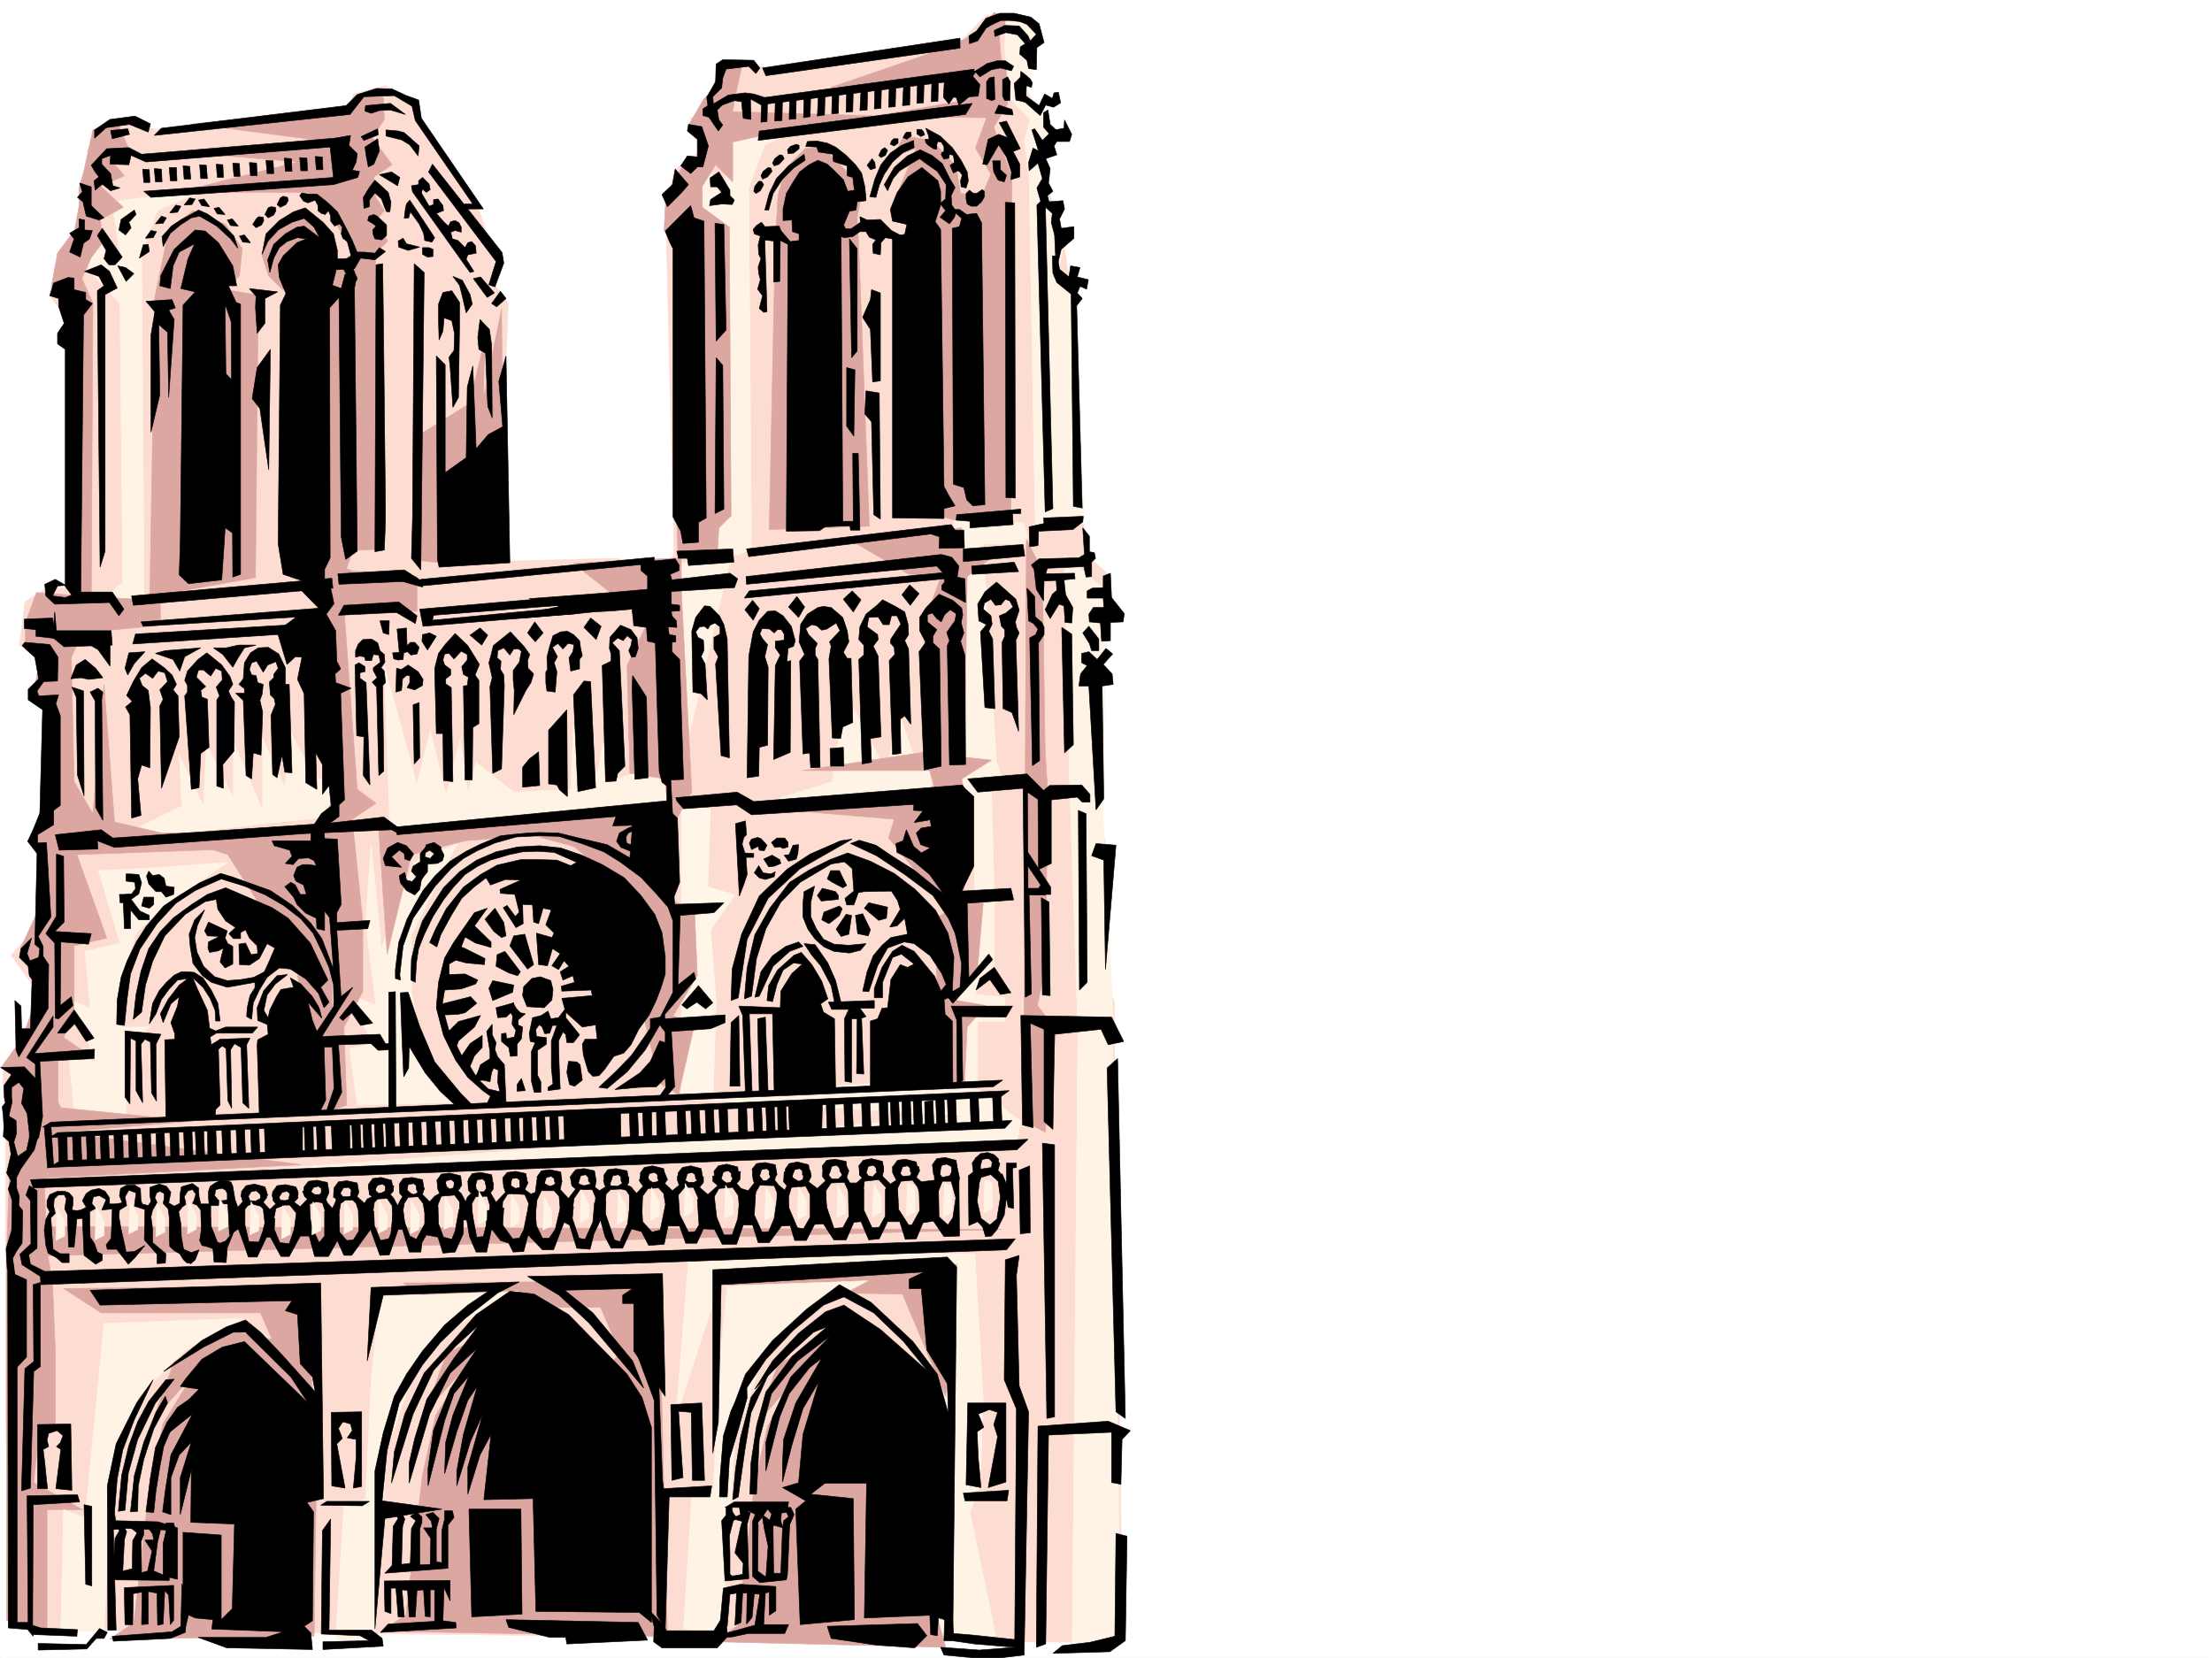<svg xmlns="http://www.w3.org/2000/svg" width="2997.016" height="2246.668"><rect width="100%" height="100%" fill="#808080" stroke="none"/><defs><clipPath id="a"><path d="M0 0h2997v2244.137H0Zm0 0"/></clipPath></defs><path fill="#fff" d="M0 2246.297h2997.016V0H0Zm0 0"/><g clip-path="url(#a)" transform="translate(0 2.16)"><path fill="#fff" fill-rule="evenodd" stroke="#fff" stroke-linecap="square" stroke-linejoin="bevel" stroke-miterlimit="10" stroke-width=".743" d="M.742 2244.137h2995.531V-2.16H.743Zm0 0"/></g><path fill="#fddcd1" fill-rule="evenodd" stroke="#fddcd1" stroke-linecap="square" stroke-linejoin="bevel" stroke-miterlimit="10" stroke-width=".743" d="m14.977 2207.352 1506.011 18.73-11.258-820.945v-47.938l-10.48-22.441v-188.031l-14.977-54.665 7.508-187.992 11.223-77.144v-47.938l-26.234-22.48-14.235-73.39-11.223-290.634-14.972-92.117-25.496-65.922 14.976-51.691-26.195-44.184-11.262-22.48 7.508-54.664 11.219-18.727-26.235-18.73-44.183-3.754-32.961 33.703-269.008 36.715-47.195-3.754-18.727 21.742-11.222 36.676-21.739 14.973 14.23 44.222-36.714 25.453-6.723 37.461-3.754 51.688L913.336 749l-6.723 18.73-74.175-11.222-146.86 3.754V488.359l2.973-77.886-21.7-29.207 3.715-32.961-26.199-77.145-73.43-103.383-14.972-29.207-33.004-22.48-44.18 11.258-3.754 21.703-265.254 26.234-36.68-11.262h-29.245l-26.196 40.47 14.977 18.73-25.496 29.207 7.508 32.96-11.262 47.938-26.195 22.442-10.52 44.183 25.496 32.961 7.504 364.023H62.95l-29.246 18.727-3.754 32.961-3.715 26.238 29.211 7.469 3.754 40.469-18.73 10.476 14.976 22.446 11.22 36.714-3.716 110.106-22.48 33.703 11.22 25.454v92.16l-36.714 40.43 29.246 40.469-3.754 55.402-36.715 62.172 3.754 92.117v372.274zm0 0"/><path fill="#fff3e6" fill-rule="evenodd" stroke="#fff3e6" stroke-linecap="square" stroke-linejoin="bevel" stroke-miterlimit="10" stroke-width=".743" d="m1452.8 2232.063 7.509-836.66-11.262-340.055-6.727-303.336 58.414 50.945-7.464 285.352 3.753 65.921 10.477 208.211v138.57l11.223 719.829zm-131.886-533.286 11.262 196.985-3.754 113.078-14.23 40.469 35.968 171.53-80.191-3.753v-500.36l-292.196 14.231-62.168 190.262 17.946-222.442zm-836.894-201.48-10.48-76.402 32.218-7.508-39.727-69.676 43.442 18.73-14.23-110.105 7.503-109.324 14.234 142.285 44.223-116.832 58.414-25.453-62.168 124.336v76.363l10.477 54.7 26.238 51.69 32.961 43.442zm-383.61 7.465-7.508-77.14 36.715 11.218-32.96-83.867 25.452 11.218-6.726-77.14 47.195-11.223-29.207-98.14 73.43-3.754 101.894-7.47-68.933 47.196-55.446 47.934-21.738 69.637v58.418h40.469l-29.207 17.984-3.754 106.351zm1249.75-471.856-17.984-295.87h62.168l-7.465-28.466-94.43-7.508 6.766 350.532v32.96l62.168-21.698zm-90.672 36.676-237.492 22.48 105.648-32.96 17.946-120.586 54.703 105.609 18.727-76.398 21.742 65.18 36.715-28.466zm-355.144 26.234-376.102 25.453-7.508-219.468 44.223 161.054 17.945-73.39 21.739 87.62 18.73-76.398 10.48 72.649 11.258-40.43 50.95 40.43 77.183-3.754 3.754-87.625 32.961 65.922 6.727-40.469 18.726 47.938 68.934-22.442zm-752.989 43.442 296.692-32.961 10.48-39.688-32.965-15.015-32.96-62.13-6.723 77.145-29.992-65.921v98.101l-39.684-94.348v76.399l-36.715-73.43-3.754 84.652-32.96-69.675 3.714 69.676zm0-865.871 11.223 69.675-32.96-29.207-10.481 50.91 43.441 47.192 3.754 376.77-40.469 36.675 51.73 14.23 17.946-7.468-3.715-489.101 21.7-58.454 69.68-29.207zm822.665-87.621 11.261 68.894-32.96-29.21-11.262 51.69 44.222 47.196 2.973 376.726-39.688 35.973 50.946 14.977 18.73-7.508-3.754-489.844 21.739-58.418 69.68-29.207zM911.852 763.23l3.753 310.106 72.649-310.106zm0 0"/><path fill="#fff3e6" fill-rule="evenodd" stroke="#fff3e6" stroke-linecap="square" stroke-linejoin="bevel" stroke-miterlimit="10" stroke-width=".743" d="m1376.398 1555.711-1020.511 29.207 958.304-72.648-427.832-25.493 416.61-26.195-3.754-116.871 21.699-47.156v-87.66l-2.969-142.286h25.453l3.754 149.051v91.375l-26.238 40.43 40.469 3.754v32.96h-36.715v91.376l58.457 43.441zm0 0"/><path fill="#fff5e8" fill-rule="evenodd" stroke="#fff5e8" stroke-linecap="square" stroke-linejoin="bevel" stroke-miterlimit="10" stroke-width=".743" d="m962.797 1095.816-3.754 105.61 36.715 11.222-32.961 47.192 7.469 95.133-3.715 124.336-43.477 7.468v-402.222zm0 0"/><path fill="#dca6a1" fill-rule="evenodd" stroke="#dca6a1" stroke-linecap="square" stroke-linejoin="bevel" stroke-miterlimit="10" stroke-width=".743" d="m203.047 808.195 6.726-405.23 18.766-91.375 32.961-26.2 44.184 18.692 22.484 32.961-3.754 36.715-18.73 18.726 44.222 7.47-3.754 382.75zm200.816-516.82-41.21 28.465-8.25 24.71 9.734 29.208 18.73 18.726 23.227 1.489 23.968 14.972v374.54l35.227-2.266 14.234-38.946-1.488-397.722-23.223 12.746-20.253-55.445zm0 0"/><path fill="#dca6a1" fill-rule="evenodd" stroke="#dca6a1" stroke-linecap="square" stroke-linejoin="bevel" stroke-miterlimit="10" stroke-width=".743" d="M508.73 343.063v401.44l-37.457 1.524 2.266-393.226 4.496-12.004-39.723-65.922-22.484-14.234H240.504l163.36-41.172-123.634-10.48 152.098-18.727L261.5 167.777l214.27-22.48 24.75-20.957 18.726 8.25 1.488 29.207-16.5 24.71 26.977 36.716-24.711 16.46 2.23 26.981 12.004 18.727-12.004 14.234 16.5 26.938zm51.73 415.671 3.716-166.996 71.941-44.965 20.996-88.363-2.265 81.64 24.71-121.366 2.266 274.168-86.918 69.636zm-436.827 50.95 2.23-399.211-14.976-32.961 12.746-28.465 14.234-18.73-1.488-32.962 30.695-16.46-30.695-28.465 32.219-14.23-14.27-16.505 18.766-23.222-14.27-32.922-32.96 10.476-12.708 57.672-6.023 20.961v23.965l-5.98 32.965-23.227 31.473-8.25 44.925 26.98 24.711 2.227 399.211zm897.582-724.289-16.461 5.98-8.25 37.46-3.754 22.481 203.828 5.985-177.594 29.207-26.234 5.98v53.922l-23.227-23.187-17.984 29.207v28.465l36.715 26.94 2.266 391-16.5 16.462-2.227 37.457-53.215-2.23-2.23-62.169-2.27-349.789-14.23-26.976 2.265-47.195 28.465-49.422 18.73-3.754v-41.211h-16.5l20.255-35.192 18.73-20.214 2.227-29.207zm0 0"/><path fill="#dca6a1" fill-rule="evenodd" stroke="#dca6a1" stroke-linecap="square" stroke-linejoin="bevel" stroke-miterlimit="10" stroke-width=".743" d="m1042.21 717.563 8.251-391 3.754-62.168 10.476-36.676 26.98-26.98h23.97l35.23 35.19 16.461 28.466-5.984 30.734 2.23 39.684 14.23 378.253zm164.845-434.438 34.449-82.387-32.961 12.746 16.5-29.246 37.457 6.024 32.96 35.187 5.985 36.715 26.977 2.23 16.5 438.938-51.727 1.484-55.445-16.46 6.02-388.731zm170.828-257.672-24.75 12.746 3.754 49.426-55.442 10.477-175.328 20.253 161.094-55.445 41.21-20.957 17.99-24.71zm0 0"/><path fill="#dca6a1" fill-rule="evenodd" stroke="#dca6a1" stroke-linecap="square" stroke-linejoin="bevel" stroke-miterlimit="10" stroke-width=".743" d="M1365.137 89.89v50.91l-18.727 31.473 24.711 67.41-1.488 125.825v329.574l-37.457 5.98-8.25-420.167 18.73-44.965-20.957-35.192 14.973-41.21-150.613-2.227 127.386-22.485V91.375l32.965-22.48zm0 0"/><path fill="#fff3e6" fill-rule="evenodd" stroke="#fff3e6" stroke-linecap="square" stroke-linejoin="bevel" stroke-miterlimit="10" stroke-width=".743" d="m1402.594 713.066-8.25-471.156-6.723-51.648 8.25-28.465-28.465-29.207-6.023-67.41 1.527-43.442 32.961 10.48 10.477 14.231-10.477 20.215 2.227 32.965-11.965 18.726 1.488 18.73 20.957 14.231 12.004 16.461 6.762 20.957-18.766 28.465 8.25 26.98-2.23 16.462 2.23 20.254 22.48 4.496-5.98 28.464 9.735 8.211-7.508 41.211 16.504 20.957 16.46 310.848-31.437 20.215zm0 0"/><path fill="#dca6a1" fill-rule="evenodd" stroke="#dca6a1" stroke-linecap="square" stroke-linejoin="bevel" stroke-miterlimit="10" stroke-width=".743" d="m444.293 759.52-11.223 54.66 25.457 229.945-17.949 73.39 10.48 80.157-10.48 47.195 14.234 106.352-25.496 65.922v95.129l40.47-14.973-3.755-105.648 25.496-47.938v-95.09l-14.234-138.57 32.18-21.742-25.453-18.727-17.99-244.922 98.926 3.75v-47.19l-87.664-7.508zM78.668 1522.75v-87.625l39.727-7.504-32.22-21.742 14.235-36.676v-87.66l44.184-10.48-40.43-113.079 208.285-7.503-157.34-36.72-14.23-186.464-15.016 175.246-25.453-43.441-3.754-168.52 14.973-32.96 105.648-10.481V814.18l-116.867-7.508-50.95-3.715-15.015 40.43v36.715l18.77 14.234-7.508 47.934 14.234 21.703v120.582l-17.988 54.703 14.235 18.726-6.727 80.118-21.738 47.195 25.492 55.441-22.48 65.14-29.25 40.47 29.25 10.48-25.497 26.234 11.262 72.649-3.754 36.676 43.442-58.414zm0 0"/><path fill="#dca6a1" fill-rule="evenodd" stroke="#dca6a1" stroke-linecap="square" stroke-linejoin="bevel" stroke-miterlimit="10" stroke-width=".743" d="M63.695 2206.61v-161.055h47.934l-65.922-36.715 7.508-69.637 21.7-6.762V1829.84l-3.755-91.375-7.465-43.442-3.754-98.882 347.637-17.985-325.156-44.183 179.078-14.977-179.078-17.984-26.234-50.91-43.442 134.816-3.754 113.86v496.57zm0 0"/><path fill="#dca6a1" fill-rule="evenodd" stroke="#dca6a1" stroke-linecap="square" stroke-linejoin="bevel" stroke-miterlimit="10" stroke-width=".743" d="m415.086 1921.219-62.168-142.324H137.125l-50.95-32.961 343.141-3.715zm460.051-6.727-61.465-143.066H597.918l-51.73-32.961 343.925-3.012zm406.093-22.48-58.457-138.57-219.507-3.755-33-14.976 325.937-21.7zm3.75-657.625-80.933-98.883 7.504-25.453-212.04-17.988 303.458-18.727 3.715 149.789h25.492l-7.508 87.664-32.219 44.184 43.48 7.468-25.492 29.207-3.753 76.399-47.196-3.711 10.48-123.598-3.714-95.87zm-771.753-109.364 11.261 167.778 32.961-134.817 72.688-18.726 91.375-7.508 55.484 14.977 72.649 58.453 32.96 87.62-14.234 69.641 25.492 105.606 25.457 15.015 21.739-95.128-29.207-11.262 32.96-54.66-3.753-87.625-40.47-18.727-6.726-123.598zM400.11 1300.27l-54.7-84.61-36.715-57.676-91.418-29.207 230.77-3.754 3.012 343.024-32.22-47.152zm0 0"/><path fill="#dca6a1" fill-rule="evenodd" stroke="#dca6a1" stroke-linecap="square" stroke-linejoin="bevel" stroke-miterlimit="10" stroke-width=".743" d="m999.512 2202.856 22.484-190.262 17.985-80.153 40.43-65.886-55.442 62.172 29.246-80.899 83.906-39.726 7.469 179.039 69.715 11.222 65.926 233.7-314.68-7.508zm-449.571-14.977 22.485-189.516 17.984-80.898 40.469-65.14-55.445 62.167 29.953-80.898 83.906-40.469 6.766 179.781 197.804-190.257 10.48 434.437-387.363-6.762zm-368.632 11.223 21.738-190.262 17.984-80.113L261.5 1862.8l-54.7 62.172 29.208-80.157 83.91-40.43 98.922 21.7 10.476 139.316-3.754 251.684-277.218 3.754zM53.215 1701.75l1304.414-35.934-1293.934-3.754Zm854.883-576.727 29.207-51.687-14.23-274.133v-43.437l-146.079 7.464 54.66 43.442 54.703 17.988-36.714 77.14 3.753 146.079 47.192 7.469zm402.34-32.96-7.47-36.715 40.43-25.453-36.714-3.754 3.754-244.922 47.19-36.715-50.944 7.508-3.715-36.715-153.625 14.973 80.937 47.195 43.442 7.508-21.704 58.414 3.715 175.285-168.558 25.453h172.312l10.48 36.715zm80.191-361.793-3.75 788.726 29.207 14.977 14.973-138.57-25.453-32.962 3.753-18.73 6.727-32.922 3.754-233.703-3.754-58.414-3.754-244.961zm0 0"/><path fill="#fff3e6" fill-rule="evenodd" stroke="#fff3e6" stroke-linecap="square" stroke-linejoin="bevel" stroke-miterlimit="10" stroke-width=".743" d="m140.879 2210.324 10.476-208.953 36.715-109.36 62.168-62.171 80.196-43.438-189.555 6.723-11.262 116.871-14.234 146.781-29.207-11.222-3.754 164.77zm836.894 6.762 17.985-266.66 36.715-109.363 62.171-62.169 80.938-43.44-190.3 6.765-11.262 116.828-7.47 157.3-29.245 7.47-11.223 182.792zM506.5 2232.063l17.988-266.66 36.715-109.364 62.168-62.172 80.195-44.18-189.597 7.504-11.223 116.832-7.504 157.301-29.21 6.723-11.22 182.793zm0 0"/><path fill-rule="evenodd" stroke="#000" stroke-linecap="square" stroke-linejoin="bevel" stroke-miterlimit="10" stroke-width=".743" d="M882.605 2198.36v-264.395l-12.707-40.469-20.253-31.437-79.415-80.899-46.449-27.719-32.96-3.754-45.712 31.473-35.226 40.43-35.192 38.945-26.234 55.442-14.234 51.691-3.754 41.914 29.207-93.605 27.722-59.157 29.993-32.96 31.472-28.466-33.742 44.926-36.715 55.442-16.46 53.18-7.509 32.96v27.68l27.723-93.605 27.723-55.442 36.715-33.703-36.715 55.441-22.485 55.407-7.468 51.687v23.969l22.484-88.363 12.707-36.715 20.254-23.969-21.738 53.176-9.739 36.715-1.484 42.695 16.461-56.93 14.977-42.695 12.746-18.73-18.73 65.18-8.993 49.421v20.215l18.73-60.645 16.5-36.714-20.253 71.906v36.715l16.5-53.215 14.972-27.684-9.734 88.367 66.703-1.484 3.715 152.8 140.137 1.485zm0 0"/><path fill-rule="evenodd" stroke="#000" stroke-linecap="square" stroke-linejoin="bevel" stroke-miterlimit="10" stroke-width=".743" d="m517.723 2033.55 6.765-68.148 16.461-64.398 31.477-51.691 23.965-29.95 33.746-32.96 44.183-34.45 29.246-14.973-200.82 7.465-5.238 99.63 21.738-89.15 142.324-5.238-27.718 18.727-31.438 26.98-29.988 35.188-21.742 31.477-16.461 29.953-14.977 49.422-11.258 51.687v214.23l13.489-149.832 77.183-12.707zm117.652 11.263 3.754 146.039 68.152-3.754-1.488-142.286zM423.336 2196.09l1.484-147.524-8.992-12.746 22.484-5.238-3.753-292.117-312.45 9.734 13.489 20.215 260.015-5.98-8.992 13.488 16.461 5.238 3.754 66.668 16.5 17.945 3.754 20.254-44.223-49.46-29.949-31.438-20.254-16.5-25.457 8.992-33.742 18.73-51.692 41.954 53.961-32.961 40.47-20.215h16.46l61.426 60.644 23.262 35.23-86.176-83.167-29.988 7.508-27.723 16.46-21.7 26.239-7.507 10.477 25.453 3.753-26.938 27.723-18.73 35.191 36.715-29.21-29.246 55.406-7.469 47.937-3.754 29.246 11.223 3.715v-50.164l11.261-30.734 16.461-17.203-14.976 47.937v50.164l14.976-60.644-.746 71.164 59.2 2.226-3.012 114.602-14.973 14.977v-114.602l-51.691-3.754v108.617l16.46 7.508 24.008 2.23-1.527 12.747 97.399 3.714-23.97 7.508h-92.155l38.98 14.23 116.129 2.27-2.27-22.484-8.992-8.992zm867.629 18.73 5.238-498.093-12.746-13.454-317.687 17.204v248.68l7.507-42.7 3.754-185.766 274.988-17.203-20.253 9.739v12.707h16.5l7.468 83.164 27.723 45.668 1.524 41.21-15.012-53.917-32.961-44.223-56.93-53.176-42.7-23.969-44.222 32.965-46.449 42.696-36.715 45.707-17.984 47.937 45.707-68.191 36.715-38.942 41.21-34.449 27.723-11.223 40.469 21.704 40.469 38.94 32.96 40.47-64.437-56.93-49.46-32.96-24.712 8.991-36.714 29.211-35.231 37.457-23.969 38.2 48.68-49.422 30.734-27.723 18.727-7.508-47.938 40.469-35.226 47.937-12.746 46.414-7.469 49.461-1.527 42.696h8.996l3.754-74.172 16.5-62.168 35.187-44.184 44.223-33.703-53.215 55.402-24.711 53.958-8.992 34.449v38.941l18.726-73.39 12.75-31.473 27.72-35.192 16.46-12.746-35.187 60.684-16.5 49.422-1.489 33.703v23.969l12.746-50.164 14.977-49.461 21.738-36.676-21.738 71.902-5.98 65.883h92.156l-3.008 182.793 88.402-3.754 20.254 5.985zm0 0"/><path fill-rule="evenodd" stroke="#000" stroke-linecap="square" stroke-linejoin="bevel" stroke-miterlimit="10" stroke-width=".743" d="m1157.594 2194.606-1.485-164.024-57.71-5.984 26.234-20.254-44.223 5.238-20.215 6.024 31.477 17.945-13.488 11.262 5.98 156.519zm-36.715 8.992 122.148-3.754 12.707 16.5-16.46 16.46-51.688-3.753-61.469-8.992zm-256.223-5.238 12.707 23.968-109.36 5.238-1.526-8.992h-21.7l-55.484-13.492-3.715-10.477zm36.676-306.348-3.715-166.293-182.832 3.754 42.7 25.453 40.468 37.457 47.938 56.93 26.234 31.476-14.977-36.715-53.957-65.18-38.199-30.695 92.156-2.265-13.488 8.992v11.261h14.977v64.395zm0 0"/><path fill-rule="evenodd" stroke="#000" stroke-linecap="square" stroke-linejoin="bevel" stroke-miterlimit="10" stroke-width=".743" d="m892.379 1868.043 5.238 137.828 1.488 11.219 65.18-3.754-2.23 14.976h-55.442l-5.281 179.04-11.219-18.73-3.754-291.372-23.968-64.398 26.234 11.222zm0 0"/><path fill-rule="evenodd" stroke="#000" stroke-linecap="square" stroke-linejoin="bevel" stroke-miterlimit="10" stroke-width=".743" d="m910.328 2005.871-1.488-102.64 41.953-2.227 3.754 104.867h-16.5l-1.484-92.16-17.243-1.484 6.02 89.89zm452.582 2.227v-107.094h-51.73l-2.23 110.848 20.214 3.753-3.754-40.468-1.484-35.192 8.992-5.98-7.508-17.988 15.016-5.98 11.222 3.714-5.238 16.5 5.238 16.46-12.746 68.934zm-55.445 25.452h56.93l2.23-14.23-61.43 3.754zM97.398 2019.32l-1.484-89.851-44.965.742v86.879h13.489l-1.489-11.965-2.265-23.223-2.23-17.988 7.468-3.754-2.227-8.992 2.227-8.992 11.262-3.715 8.25 6.727-3.754 9.734-5.239 5.238 5.98 3.754-6.76 53.176zm352.133-5.984-.742-99.625 41.211-.742v101.113l-11.219 2.266 3.75-41.211v-24.711l-12-2.23 6.762-9.735-2.266-8.992-10.48-3.012-6.02 8.992 5.278 13.492-7.508 7.465 11.223 59.942zm-303.414 195.5-.742-195.5 11.965-56.93 27.719-55.402 22.484-31.477-25.492 53.918-15.719 41.211-7.508 38.946-3.715 45.707 1.485 11.222 57.676 1.485 26.234 8.25v69.675l-12.746-3.007v-63.657l-57.672-2.265-16.5 1.523 3.754 136.3zm5.981 8.25 80.937-6.02 11.965-7.468 1.488-57.672 11.258 31.437-5.98 26.235-.782 8.25-20.214 8.21-77.184 3.755zm0 0"/><path fill-rule="evenodd" stroke="#000" stroke-linecap="square" stroke-linejoin="bevel" stroke-miterlimit="10" stroke-width=".743" d="m169.344 2046.297 4.496-50.164 12.707-45.707 24.008-49.422 25.453-32.219-11.223.742-23.226 29.207-15.012 27.723-11.965 32.219-9.738 40.43-4.496 48.68zm0 0"/><path fill-rule="evenodd" stroke="#000" stroke-linecap="square" stroke-linejoin="bevel" stroke-miterlimit="10" stroke-width=".743" d="m176.809 2048.566 5.242-49.46 12.746-44.926 16.5-40.47 12.746-21.698 2.973 8.992-18.73 35.187-13.49 41.215-7.468 35.93-.781 34.45zm21 0 5.98-46.449 6.766-40.469 15.718-34.449 14.23-20.215 26.981-18.726-35.23 47.191-10.48 24.711-5.239 27.723-5.238 32.219-3.012 29.207zm-89.934-13.488-62.91 3.754-.742 163.281.742 14.973-6.766-8.25-1.484-182.008 68.191-1.488zm16.504 5.981v107.879l-8.25-2.27-2.23-107.836zM54.7 1737.723v113.82l-8.993 6.762-4.496 158.043-12.004 3.754 4.496-165.551 12.004-9.735-.742-104.125zm0 0"/><path fill-rule="evenodd" stroke="#000" stroke-linecap="square" stroke-linejoin="bevel" stroke-miterlimit="10" stroke-width=".743" d="M35.973 1733.969v104.867l-12.746 13.488v346.035h16.5v9.735l-28.504-2.266-.743-491.332h8.25l.743 11.965zm-6.023-20.215 24.75 15.719.745 11.218 1308.207-47.191 11.965-14.977-1314.933 44.223-19.473-9.734-2.266-12.75 11.258-8.992v-77.887l-10.476-6.762-4.497 12.746 5.98 7.504.743 58.418-14.973 14.23zm0 0"/><path fill-rule="evenodd" stroke="#000" stroke-linecap="square" stroke-linejoin="bevel" stroke-miterlimit="10" stroke-width=".743" d="m41.21 1598.406 1351.65-54.699-14.977 14.234L44.965 1609.63zm25.454-16.5 1294.719-53.176 9.738-10.476-1289.441 54.66zm0-40.426 1287.996-54.703 12.746-8.992-1289.48 56.93zm-8.954-14.234 1287.954-54.7 12.75-8.995-1289.48 56.93zm0 0"/><path fill-rule="evenodd" stroke="#000" stroke-linecap="square" stroke-linejoin="bevel" stroke-miterlimit="10" stroke-width=".743" d="m68.934 1523.492 3.753 56.93-8.25 2.23-4.496-56.93zm9.734 14.235 1.488 39.683 11.258-2.226-.742-38.946zm19.472 0 1.524 39.683 11.223-2.969-1.485-38.203zm18.731-.747 1.524 39.688 11.222-2.227-1.488-38.203zm18.727 0 1.527 39.688 11.219-3.012-1.485-38.199zm18.73 0 1.524 39.688 11.222-3.012-.742-38.199zm19.512-.742 1.484 39.688 11.223-2.27-1.488-38.941zm18.726 0 1.489 39.688 11.257-3.012-1.523-38.2zm18.731 0 1.484 39.688 11.262-3.012-1.523-38.2zm18.726-4.496 1.489 40.43 11.261-2.973-.785-38.199Zm18.731 0 1.484 39.688 11.262-3.012-1.523-38.2zm15.719-2.265 1.523 39.722 11.223-3.008-1.485-38.203zm16.5-2.231.742 39.688 12.004-3.012-1.524-38.2zm19.472.742 1.485 39.688 11.261-2.973-1.484-38.2zm19.473 1.489 1.523 39.722 11.223-3.008-1.488-38.203zm19.508.742 1.488 39.722 11.219-2.265-1.485-38.945zm18.73-2.973 1.485 39.688 50.207-3.012v-40.43zm53.918-4.496 1.528 39.688 11.218-2.231-.742-38.941zm16.5 1.484 1.488 39.688 11.258-2.973-1.523-38.199zm20.216-1.484 1.526 39.688 23.965-2.231-.742-38.941zm27.722-2.27 1.523 39.727 11.223-2.266-1.485-38.945zm15.015 0 1.485 39.727 11.222-3.012-1.488-38.199zm15.719 0 1.484 39.727 11.262-3.012-1.527-38.199zm14.973-.742 1.527 39.688 11.219-2.973-1.485-38.2zm18.731 0 1.523 39.688 11.222-2.973-.742-38.2zm17.984-3.754 1.527 39.727 11.219-3.012-1.485-38.199zm18.73.782 1.523 39.687 11.965-3.012-2.226-38.199zm19.512 0 1.484 39.687 11.223-2.266-1.488-38.945zm18.726.746 1.489 39.683 11.218-3.007-1.484-38.204zm18.731 0 1.484 39.683 11.223-2.226-1.485-38.985zm18.727-4.496 1.488 39.683 11.222-3.008-1.488-38.203zm18.73-1.528 1.484 39.727 11.262-3.012-1.523-38.2zm19.472 0 1.485 40.469 11.262-3.012-1.524-38.199zm17.243 0 .742 40.469 11.965-3.012-1.485-38.199zm17.985.782 1.487 39.687 11.223-3.012-1.488-38.199zm17.987.746 1.485 39.683 11.222-3.008-1.484-38.203zm18.727-3.754 1.488 39.683 76.403-4.496-.747-38.199zm89.148-2.231 1.489 39.688 11.257-3.012-1.523-38.2zm17.988-2.269 1.485 40.469 11.262-3.008-.782-38.203zm18.727-1.485.746 39.688 12-3.012-1.523-38.2zm27.723-1.523 1.488 39.727 11.258-3.012-1.523-38.203zm18.73 0 1.485 39.727 12.004-3.012-2.266-38.203zm19.473-.742 1.523 39.722 11.223-2.265-1.488-38.946zm18.727 0 1.527 39.722 11.219-3.007-1.485-38.204zm26.238-1.489.742 39.688 12.004-2.973-1.527-38.199zm20.215 0 1.523 39.688 11.223-2.973-1.489-38.199zm17.242.743 1.484 39.687 11.262-2.973-1.524-38.199zm15.719-.743.78 39.688 11.966-2.23-1.489-38.942zm15.011 0 1.489 39.688 43.437-6.727.785-37.457zm50.95-5.238 1.484 39.688 11.262-2.973-1.524-38.2zm23.968 0 1.485 39.688 11.261-2.973-1.527-38.2zm23.969-.742 1.484 39.684 11.262-2.227-1.488-38.984zm23.965 0 .785 39.684 11.965-3.008-1.488-38.203zm15.016-2.269L1207.8 1531l11.219-3.012-1.485-38.199zm15.718-2.974.742 39.688 12.004-2.265-1.523-38.946zm14.977-2.265 1.523 39.688 11.223-2.973-1.488-38.2zm15.758 6.765.742 39.684 11.965-3.007-1.489-38.204zm14.972-6.023 1.488 39.727 11.258-2.27-1.523-38.941zm15.719.743 1.524 39.726 11.222-2.27-1.484-38.94zm30.734 0 1.485 39.726 11.262-3.012-1.528-38.199zm30.731-.743 1.488 39.727 11.219-2.27-1.484-38.941zm-1263.242 212-9.735-6.02-1.527-19.472-1.484-23.226 5.98-5.98-2.227-9.74.743-9.733 5.238-5.239 8.25-.746 2.973 5.984-1.485 8.25-.742 5.239 3.75 7.468 1.488 44.223h7.508l3.754-38.199 7.465-.746 2.27 50.168 15.718 12.004 8.992-5.282v-8.21l-6.726-3.008-3.754-11.223-6.02-8.992-.742-34.45 8.25-4.495-5.238-6.766 2.226-8.992 8.25-1.485 8.993 5.239-5.98 14.234 14.23-1.488-1.485 39.687-6.765 8.992 1.527 5.985h12.707l15.758 20.254 8.992-8.996 13.488-16.5-14.27 8.25-11.222.746-2.23-11.223-4.496-19.473-3.008-17.242.742-8.992 9.734-5.984-2.226-12.004 5.238-8.953 9.734 3.714-2.265 17.985 14.27 4.496-.782 41.215 17.242 19.469v12.707l11.262-.743.742-12.707-17.984-15.015v-17.946l-2.27-17.242 2.27-8.992 5.98-10.48-3.008-5.98 2.266-6.766 4.496-2.231 5.985 3.012v5.984l-1.489 7.465 6.727 7.508 1.523 11.222v26.235l.742 13.492 6.727 5.98 6.766 3.754 4.496 7.47 4.496 4.495 5.98 1.485 5.985-5.239 5.238-13.488-10.477 3.754-10.48-4.496-3.012-16.461-.742-18.73-3.012-15.72 5.282-6.765 4.496-2.969-.782-5.242-1.488-5.277 5.242-8.211 6.02-1.524 4.496 6.02-2.266 8.21-2.23 4.497 5.98 2.27 5.242 6.726.743 26.977-2.23 14.234 2.972 6.723 6.765 1.527 8.25 2.969 1.485 17.988 16.46.742 1.528-20.215 9.734-23.968-12.003 14.976-7.47 3.012-3.753-1.527-3.754-9.735-4.496-11.222-.742-13.489v-14.976h10.48l3.008-3.754-4.496-5.238-3.754-4.497 1.488-8.25 10.516-2.23-.781-12.004-10.477 5.281-6.726 4.457-2.27 6.762v9.738l.746 7.469H271.98l-2.27-9.738-.741-11.965-8.211-5.98-15.016 4.496-1.484 8.21-.742 14.23-7.508 3.755-7.469-4.496 2.973-14.23-5.985-8.25-9.734-2.973-12.746 4.496v10.48l1.484 8.992-3.715 5.239-8.25-2.266-1.523-4.46-.742-16.5-7.469-4.497H171.57l-8.25 4.496-1.484 9.738 3.754 9.735-9.738 1.488h-7.508v-8.21l-5.98-8.997-8.25-3.754-10.481 2.27-6.762 4.496-5.242 9.734 5.242 8.957-7.469 3.754-5.238.742-6.766-.742 1.485-7.469v-9.738l-5.238-6.02-5.98-2.23h-9.74l-10.476 4.496-3.754 8.25v8.211l3.754 6.766-5.281 10.48-2.227 14.23 2.227 20.958 3.012 10.48 11.261 6.02 7.47 6.726h9.734v-11.965zm0 0"/><path fill-rule="evenodd" stroke="#000" stroke-linecap="square" stroke-linejoin="bevel" stroke-miterlimit="10" stroke-width=".743" d="m292.195 1630.586 16.5.746 2.227 41.953 12.004-8.21 8.25 22.44 5.242 15.758h12.004l12.707-26.976h5.238l14.27 26.195h11.222l14.977-27.683h12.004l7.469 27.683h18.765l11.965-21.699 8.992 20.215h10.48l13.489-18.73 12.004-16.462 12.746 35.192 12.711-.746 12-34.446h5.984l8.992 30.696h15.758l1.485-12.75 5.984-10.477 15.758 3.012 6.723 21.7 16.5-1.485 11.222-25.457v-17.985h4.496l3.754 22.48 8.992 20.962h14.235l6.726-31.438 12 15.719 11.223 3.754 6.023 11.965 14.23-.746 5.985-22.48L735 1693.5h15.016l14.234-37.418 7.465 3.715 9.738 31.473 17.985 1.488 5.28-20.957 8.954-18.73 6.02 22.48 8.25 15.719h15.718l12.004-26.196 13.45 3.715 9.777 18.727 20.957-1.485 5.238-24.71h15.758l8.21 23.226h15.016l8.993-19.473 14.976.742 10.477 20.215h19.472l8.993-26.234h12.746l7.507 23.965h14.977l16.5-22.442 11.965-.742 6.02 20.215h15.718l11.223-21.742 12.004-.742 14.23 21.742h16.5l10.48-23.969 9.735-.785 10.48 24.754 14.23-1.528 11.263-23.226h16.46l7.508 24.008 14.977-.782 8.992-21.699 14.234-2.27 14.23 20.997 20.997-.742-.742-80.153-8.25 55.403-6.727 9.738-12.004-11.223-.742-39.687-26.234 2.972.742 28.465-10.48 19.473h-4.497l-13.488-20.961-1.484-28.465-16.5.746v36.715l-8.254 14.973-9.734.742-11.223-23.965v-28.465h-20.996l.742 37.457-8.211 14.973-12.004.746-9.734-28.465-1.485-19.473-20.996 2.266v30.695l-8.996 15.758-8.25-1.527-11.965-27.719-.742-14.976-14.27-.743-4.496 30.73-7.468 17.95-8.996.742-10.477-23.187 1.484-25.492h-20.996l-2.972 30.734-7.504 21.7h-11.223l-9.738-23.97-3.008-25.453-23.226 1.485 2.23 34.449-5.242 8.992-8.992.742-11.965-23.969-1.524-21.699-15.718-1.488-8.993 44.184-11.222 2.972-12.746-14.234-1.528-30.692h-14.972l-3.754 33.704-10.48 23.968-7.47-2.226-12.003-35.23v-16.462l-14.973 1.485-2.27 26.238-10.476 23.223-8.25-1.524-8.996-26.941 1.527-15.758-17.242-1.484-7.508 32.218-8.25 11.965H735l-8.21-17.203-1.524-20.996-11.223 4.496-4.496 22.48-5.98 11.223-8.993.742-13.492-18.726 1.488-23.188-22.484 3.715-1.484 20.254-3.754 14.973-8.993.746-6.726-35.973-17.242-1.488-5.242 29.21-4.497 11.259-11.257-3.008-6.727-17.988-.742-22.48-17.988.78v21.7l-11.258 20.996-8.996-4.496-9.735-26.235-13.488-.742-2.23 23.223-3.012 7.468-11.219 2.27-8.25-20.215-.746-19.473-20.996-.78.742 27.722-7.465 12.004-8.996.742-9.734-11.262-.742-27.683-19.512-.743v33.704l-7.469 8.953-9.734-20.957-3.754-19.47h-17.242l-3.012 22.481-6.727 19.473-12.746-1.527-7.468-17.946.742-14.976h-12.004l-4.496 17.95-5.239 14.23-13.488-.743-5.242-22.48v-23.969l-11.219 1.524-3.754-12.747-15.758 2.266-14.976-1.523zm0 0"/><path fill-rule="evenodd" stroke="#000" stroke-linecap="square" stroke-linejoin="bevel" stroke-miterlimit="10" stroke-width=".743" d="m298.957 1608.887 6.727 3.754 2.27 4.496v8.21l-1.528 5.239 8.992 3.012 8.996 11.965 5.238-4.458 6.02-7.507 5.984-2.266 11.262 3.008 3.715 3.754 2.265 19.472 11.223-2.27 3.754-17.944 11.262-4.497h7.465l9.738 11.965 14.23-.742 3.754 14.23-.742-26.976 8.992-2.973 8.25 1.485 5.985 17.988 16.5-3.754 2.226-13.492 6.766-4.496h9.734l4.496 4.496 4.5 14.234 17.985-1.484 2.23-14.234 4.496-4.497 12.746-.742 6.723 9.735.746 19.472 17.242 10.477-3.011-23.965 1.523-8.996 5.242-8.211 13.488-.781 6.727 8.992 3.754 20.254 15.758-3.754.742-14.973 4.496-11.261 17.984-1.485 6.727 8.992v18.727l17.984 5.242-1.484-20.996 5.238-9.738 15.719-.742 3.754 12.746-.742 13.488 17.242-3.008.742-15.719 6.727-10.48h12.746l10.48.742 5.238 11.965-2.972 18.73 11.965-1.484 2.27-21.742 5.98-12.707h17.242l6.726 7.469 1.524 17.984 16.46 1.488 2.27-16.46 8.211-12.005h16.5l4.496 10.516-1.484 17.95 14.23-1.489 1.489-20.957 5.98-6.02 14.235-.742 6.761 1.524 4.496 6.726v19.469l17.246 2.27.743-20.254 7.468-10.48 14.27-.743 6.726 7.508 3.754 22.445 15.72-2.23.741-18.73 8.25-9.735h12.004l5.98 13.488 2.27 11.223h18.727l1.488-12.746 5.98-10.48 18.731-1.485 7.508 11.222 1.484 17.243 19.473-3.012 3.008-19.469 5.242-8.996 19.473.746 3.75 8.992v29.95l15.757-2.973v-20.996l3.754-12.707 19.473-1.524 7.469 14.23 19.511 8.993.743-17.945 6.722-9.735 17.989-.785 8.25 17.988 16.46 2.266 2.27-21.738 19.469-2.23 9.738 10.48.742 13.488 15.758 4.496-1.488-15.012 5.242-11.222 15.719-1.485 6.761 8.992 4.496 13.45 21.704-2.227 7.504-18.73h11.964l6.766 23.968 4.496-28.464-4.496-20.957-3.012 9.734-5.98 8.25-9.738 2.23-3.008-3.754.742-8.992-9.734-2.972 1.523 19.472-17.988 2.227-6.762-5.98 4.496-8.993-1.484-5.984h-8.997v7.469l-2.265 5.277-10.48.742-5.981-7.504v-5.984h-7.508v8.25l5.238 10.48-8.21 5.239-10.516-10.48 1.523-12.005-1.523-4.496-9.738.746 2.27 9.735-6.024 6.765-5.98-1.488-5.985-8.992-5.98-.782v8.25l3.714 4.497-7.468 6.765h-8.993l-4.496-7.508 2.969-8.992-2.969-5.984-8.25 4.496 2.227 7.469-5.238 5.238h-8.993l-5.242-6.723v-4.496h-6.723l-.742 7.504 4.496 5.984-11.261 10.477-11.965-8.992 3.715-7.469-1.485-8.25-8.254 2.23-1.484 10.516-5.98 2.23-7.508-4.495-3.754-8.993-8.25.743-.742 13.488 4.496 5.242-2.973 6.02-8.25-6.766-5.238-6.723 1.484-8.996-3.754-3.008-2.972 3.008-1.524 5.985-4.496 3.753h-4.496l-7.469-9.738-6.765.746.746 8.25 1.523 3.754-8.25 10.477-9.734-3.012-6.024-6.723 4.496-5.242.782-11.258-8.993 2.266-1.523 7.469-2.973 5.238-5.238.785-3.754-2.27-5.238-5.238-9.777-2.23v7.469l6.765 5.984-13.492 12-11.219-9.734 5.239-6.766v-7.465l-7.508-1.488v5.984l-5.239 2.97h-7.507l-4.496-2.97-2.973-5.242-7.508-.742v5.984l2.27 6.723-8.993 7.508-10.52-9.735 3.755-5.242-5.239-12.746-4.496 5.242-.746 7.504-3.75 2.973-5.984.742-4.496-2.969-3.754-7.508h-7.508l-2.226 8.25 5.238 7.47-8.992 9.773-7.508-8.993-5.238-2.269 2.265-3.754v-7.465l-10.515.742 1.523 8.25-5.984 3.715-9.774-.742-1.484-8.215-8.25.746 3.008 8.992-8.25 5.239-5.98-4.496 1.483-9.735-2.968-3.754h-6.024l1.524 8.993-8.992 2.23-6.762-2.23-3.012-6.766-8.953-3.715 2.227 12.711 5.242 4.496-9.739 12.746-11.222-12.004 2.23-11.222-.742-5.239h-5.242l-3.008 2.227.742 5.281-2.972 2.969-5.239 1.488-6.023-2.972-5.238-6.766-5.98.781-2.27 17.207-5.98 2.266-8.25-6.02 4.495-9.738-3.754-3.715-7.468.746v9.735l-6.024 1.484-5.98-3.75v-7.469h-6.727l-2.265.742-.743 8.25 2.266 7.47-12.746 13.488-7.508-12.747 3.754-5.238v-8.21l-9.734.741v7.47l-3.012 3.753h-6.727l-3.754-3.754-.742-6.726-10.515-4.497.78 12.747 3.716 4.496-5.243 5.238-2.226 5.984-5.984-11.222-4.497-3.754 3.715-6.762.782-4.5-8.993-.742-1.523 8.25-5.238 1.488-3.754-2.973-2.23-6.023h-9.735v9.738l2.226 5.278-6.722 3.715-6.766 7.507-9.734-9.738 2.265-8.992-8.992.742v5.984l-5.238 2.266-3.754-1.484-7.508-6.766h-7.508l.782 7.508 2.972 3.715-2.972 4.496-3.754 7.508-5.239-9.735-4.496-5.242 3.754-4.496.742-7.504h-8.992l-3.011 7.504-4.497 2.23-3.753.782-3.754-3.012-1.485-5.98h-8.992l1.524 6.726v3.75l3.714 2.973-6.726 3.011-3.754 5.98-9.734-8.991.742-4.457.742-5.278h-7.469l-3.008 5.278v3.715l-4.496.742h-5.984l-4.496-5.98h-7.508v5.238l3.012 4.496-1.528 4.496-3.71 7.508-6.766-7.508-2.973-6.723 2.23-8.25h-5.984l-3.754 3.75h-6.761l-5.985-4.496h-10.476l3.007 7.469 3.715 3.011-9.734 10.477-8.25-5.98 5.277-5.98-.781-5.985-10.48.742-1.485 7.469-5.238 1.523-6.024-.781-2.968-5.98h-7.508l.742 6.761 3.754 4.461-8.25 7.504-8.992-9.734 4.496-5.98 1.523-5.243-9.734.742v5.242l-6.766 3.754-7.507-.746-2.227-6.02-9.738-.742 2.23 8.25-6.726 7.47-3.754-10.481-1.485-8.993-1.527-8.992-2.227-5.242-4.496-2.227-8.25.743-6.726 5.984zm0 0"/><path fill-rule="evenodd" stroke="#000" stroke-linecap="square" stroke-linejoin="bevel" stroke-miterlimit="10" stroke-width=".743" d="m335.672 1622.375 4.5-7.504 6.723-1.488 3.753 2.973 3.012 3.753 8.211-.742-.742-5.242-2.23-5.98-14.231-3.754-11.262 2.23-5.984 7.504-.742 6.727 7.468 8.992zm41.957.746 4.496-7.508 6.723-1.488 3.754 3.012 3.011 3.715 8.25-1.485v-4.496l-3.011-6.727-14.23-3.011-11.263 1.488-5.98 8.25-.742 5.98 7.504 9.735zm42.695-6.766 4.496-7.468 6.766-1.524 3.715 3.008v5.242l5.277 12.004 5.238-12.004-2.265-13.492-14.235-2.969-11.218 1.485-6.024 7.507-.742 6.727 7.508 9.734zm40.469.782 4.496-7.508 6.727-.742 3.754 2.972v4.497l5.238 6.765 5.238-6.766-2.226-13.449-14.235-3.011-11.258 1.484-5.984 8.25-.742 12.746 7.508 2.973zm46.453-3.754 4.496-7.508 6.723-1.484 3.754 2.972v4.496l5.242 6.762 5.277-6.762-2.27-12.707-14.23-3.754-11.222 1.485-6.02 8.25 1.524 12.746 5.238 2.973zm44.219-.743 1.488-7.507 7.508-1.485 3.715 2.973v5.238l5.238 6.762 5.277-6.762-2.265-13.453-14.235-3.008-12.003 1.485-5.239 7.508.742 12.746 5.278 3.715zm50.949-6.019 2.227-6.727 6.765-1.488 3.715 2.973.781 4.496 5.243 6.766 4.496-6.766-1.528-12.707-14.972-3.754-11.223 1.488-6.023 8.25 1.527 12.707 5.238 3.012zm41.953-.746 2.23-7.469 7.508-.781 3.008 3.012.746 4.496 5.239 6.726 5.238-6.726-2.266-13.488-14.976-2.973-11.223 1.484-5.238 7.469.742 13.492 5.238 3.008zm47.195-1.485 2.227-7.507 6.766-.742 3.754 3.011v4.496l5.238 6.723 5.238-6.723-2.226-13.492-14.274-3.007-11.219 1.523-5.984 7.469 1.488 13.488 5.239 3.012zm46.45-2.269 2.27-6.723 6.722-1.488 3.754 2.973.746 4.496 5.238 6.766 4.496-6.766-1.484-13.488-14.977-2.973-11.261 1.488-5.98 8.25 1.484 12.707 5.238 3.008zm46.453-1.484 2.265-7.469 6.727-1.523 3.754 3.753v4.497l5.238 6.726 5.238-6.727-2.226-13.488-14.234-3.011-11.258 1.523-5.985 7.469 1.485 13.488 4.5 3.012zm43.476 0 2.23-7.469 7.509-1.523 3.715 3.011v5.239l5.277 6.726 5.238-6.727-2.265-13.488-14.977-3.011-11.223 1.523-5.277 7.469.781 12.746 5.238 3.754zm49.422-3.012 2.27-7.469 7.469-1.484 3.753 2.973v5.238l5.239 6.765 5.238-6.765-2.227-13.488-14.976-3.715-11.262 2.226-5.238 7.508.742 13.492 5.238 2.969zm51.692 0 2.27-7.469 6.722-1.484 3.754 2.973.742 5.238 5.281 6.023 4.496-6.023-2.27-13.488-14.23-3.715-11.222 2.226-6.02 7.508 1.524 12.707 5.238 3.012zm48.718-2.227 2.27-7.507 6.723-1.485 3.754 3.008.742 5.242 5.242 5.98 4.496-5.98-1.488-13.492-14.973-3.754-11.262 2.27-5.984 7.469 1.488 12.746 5.239 3.011zm51.692-3.011 2.265-7.469 6.727-1.523 3.754 3.011v5.239l5.238 6.761 5.238-6.761-2.226-13.489-14.234-2.972-11.258 1.484-5.985 7.508 1.489 13.449 5.238 3.012zm44.223 0 3.007-7.469 6.727-1.523 3.754 3.011v5.239l5.238 5.98 5.242-5.98-2.23-13.489-15.016-3.715-11.219 2.227-5.242 7.508.742 12.707 5.243 3.012zm50.945-4.497 2.23-7.468 6.762-1.484 3.754 3.714.742 4.496 5.242 6.762 4.496-6.762-1.488-13.492-15.012-2.968-11.222 1.484-5.98 7.508 1.484 13.488 5.238 2.973zm49.461 0 2.23-7.468 6.762-1.484 3.715 2.968.785 5.242 5.238 6.02 4.496-6.02-1.523-13.492-14.977-3.715-11.222 2.23-6.02 7.509 1.524 12.707 5.238 3.011zm46.453 0 2.226-6.726 6.766-1.484 3.715 2.972v4.496l5.277 6.762 5.238-6.762-2.265-12.707-14.977-3.754-10.476 1.485-6.024 8.25 1.524 12.746 5.242 2.973zm53.176-2.23 2.265-6.723 6.727-1.527 5.98 3.012.785 5.238-1.527 7.508 8.992-8.25-1.484-12.746-14.977-3.754-11.258 1.523-5.984 8.215 1.488 12.746 5.239 3.008zm53.215 16.461-3.012 25.496 5.238 23.223 12.004 8.957 9.738-8.211 7.508-26.238-3.754-29.207 2.969-5.985 6.023 14.235v-28.465h13.489v5.98l-5.239.746 1.485 54.7-7.508-1.524-2.227-13.453-3.011 23.969-9.735 19.472-7.508 8.993-8.21.742-3.754-12.746-6.766-7.508-11.965 5.281-.742-67.41 6.727-5.277-1.489-11.965 5.242-7.508 8.25 3.012-2.27 7.507v5.239l14.977-2.27.782-7.465-3.754-4.5 6.726-3.007 7.508 9.734-2.27 8.25-10.48 6.726-12.746 3.754zm0 0"/><path fill-rule="evenodd" stroke="#000" stroke-linecap="square" stroke-linejoin="bevel" stroke-miterlimit="10" stroke-width=".743" d="m1342.656 1591.645 9.735 8.992 3.011 21.738-4.496 27.684 8.992-16.461 2.227-20.215-4.496-20.996-7.469-8.992 2.973-12.707-5.98-5.985-8.993-3.012-9.738 1.489-6.723 6.02v5.984l7.465-3.754 7.508-1.489 6.726.747 4.497 8.25zm38.199-5.985 1.524 86.14 13.492-1.487-.742-90.633zm-634.593-256.926-14.23-5.238-11.262 2.27-11.223 11.218-1.485 12.004 5.981 14.977 23.227 1.484 10.48-10.476 1.484-14.235zm-23.222-21.699-12.005-41.21-14.976 2.265-5.239 13.453 23.965 31.473zm-17.99 9.735-20.995-27.72-10.48 4.497-1.485 15.715 17.203 8.996 12.004 3.754zm-8.991 17.988-28.465-6.024-5.239 10.52 5.239 16.46 26.98-11.222zm0 23.969.742 8.953-11.223 10.515-11.258.746-2.23-13.492zm0 0"/><path fill-rule="evenodd" stroke="#000" stroke-linecap="square" stroke-linejoin="bevel" stroke-miterlimit="10" stroke-width=".743" d="m729.762 1307.035-2.973-42.699 20.961 5.984 3.008-5.984-11.258-11.219 7.504-20.254-11.219-2.23-6.023 20.957-6.723-2.227-1.527-23.226-13.45-.742.743 26.195-9.735 5.242-17.246-26.941 5.242-3.012 11.22 14.977 5.28-5.985-6.023-23.965-19.473-1.488-.742-5.238 28.465-12.746-20.957-.743-20.254 7.465-5.98-9.734-15.758 12.004-17.203 15.719-14.235 23.226-14.23 26.195-5.281 16.5-9.735-5.98 8.25-18.73 14.23-26.981 23.227-29.207 23.227-17.242 22.48-12.707 32.219-7.508h22.484l26.235.742 18.73 7.508 8.211-4.496-30.695-13.488-22.48-1.489-20.216.743-17.988 3.753-25.492 7.47-17.242 8.25-17.203 11.222-16.5 17.984-12.746 16.5-14.235 22.445-11.965 24.711-7.507 18.73-3.008 19.47-1.488 26.238-5.981-3.012.742-28.465 6.727-28.465 8.25-23.226 16.5-26.195 11.965-18.73 21.738-21.7 23.226-15.758 26.235-11.223 29.95-6.722 29.25-1.528 28.464 3.012 28.465 9.738 27.719 12.746 29.953 17.946 22.48 23.969 18.73 25.492 9.774 24.71 4.457 32.962v23.187l-5.98 19.512-6.727 17.203-8.992 18.73-14.235 19.47-10.515 20.96-9.735 11.258-13.492 4.496-12.707 17.988-7.508 8.211-8.25.743-5.98-5.981-6.766-22.484-1.484-14.977 3.754-6.723h16.46l-2.23-19.472-17.984 2.973-22.484-20.215-2.973-10.48-2.266-8.25 41.211-3.716-1.484-7.507-39.727 1.488-.742-6.727 17.984-5.238-2.265-8.992-13.492 5.98-3.715-11.222 11.965-7.508-6.723-7.465-7.508 11.965-8.992-5.242 11.258-16.461-10.516-6.762-6.726 23.223zm0 0"/><path fill-rule="evenodd" stroke="#000" stroke-linecap="square" stroke-linejoin="bevel" stroke-miterlimit="10" stroke-width=".743" d="m670.566 1230.633-13.453 14.976 11.965 16.461 10.48 8.25 6.02-2.23-3.008-17.984zm0 0"/><path fill-rule="evenodd" stroke="#000" stroke-linecap="square" stroke-linejoin="bevel" stroke-miterlimit="10" stroke-width=".743" d="m665.324 1276.3-22.48-21.698 17.242-23.97-17.242 5.985-27.723 39.684-12.707 21.742-8.25 32.96-3.012 34.446 9.739 37.457 16.5 33.707 16.46 23.223 20.254 17.95 10.477 7.507-4.496 9.734 21.738 2.27 3.754-4.496-2.266-50.207-8.992-10.477-3.754-9.738 1.524-9.734-5.238-10.48v-14.231l-7.508 9.734 4.496 26.941v20.254l11.223 5.239-.743 16.46 3.008 12.747-15.758-3.754-11.965-11.22 8.254-1.526 6.723-8.993-13.488-4.457-6.727 8.211-7.508-12.707 5.985-14.234 10.515-11.258v-16.465l-16.5 11.223-11.218 16.5-6.766-13.488 2.27-6.766 21.699-18.726 8.25-15.72-29.95 8.25-12.75 12.747-5.98-21.738 17.984-.747 9.739-2.265 15.718-12.707-8.25-8.992-38.203 9.734 3.012-18.73 22.48-1.485 19.473-6.765 2.973-5.239-17.203-8.25-21.742.781v-14.23l8.996-5.242 14.23 3.715 24.711 2.27.781-8.25-26.976-13.49-5.242-2.23 5.242-13.488 14.23 8.25 20.957 5.98zm0 0"/><path fill-rule="evenodd" stroke="#000" stroke-linecap="square" stroke-linejoin="bevel" stroke-miterlimit="10" stroke-width=".743" d="m699.813 1366.938 5.238 5.238 6.726 1.523-9.738 8.211v6.766l6.023 2.973-1.527 15.757-5.98 7.465v15.758l-8.993.742-2.269-12-9.734-8.21v-10.52l6.02-.743.745 7.508 10.477-2.27 2.27-8.991-5.282-8.211.785-11.262-7.508-13.45 8.25-3.753zm21.699 12.003-4.457 21.7 1.484 10.52 6.727 1.483-5.239 11.965v40.47l3.754 14.972h8.992v-14.23l-4.496-8.993v-33.707l12.004-8.25v-8.992l-13.492-1.484-.781-9.739 4.496-5.98 3.754 2.23 3.754 9.735 6.765-.743 3.715-10.48h6.02l-7.508 20.957v35.973l2.23 22.484-6.726 4.496v4.457l16.5-2.23-1.524-34.446-.742-30.734 5.98-11.965 3.755 3.012 1.527 11.223h8.992l8.211-10.48-18.73-23.224v-12.75l-9.735 12.75-10.48 1.485-3.754-10.48-8.992 5.984zm0 0"/><path fill-rule="evenodd" stroke="#000" stroke-linecap="square" stroke-linejoin="bevel" stroke-miterlimit="10" stroke-width=".743" d="m770.23 1438.098-2.226 14.976 3.71 16.5 6.766 2.227 10.48-8.25-3.01-20.957-4.497-3.754zm-63.695 23.226 5.242 16.461-11.222.781v-8.992zm-34.445-21.742-6.02 13.492-2.23 12.746-19.473-4.496 6.727-18.73 16.5-10.477zm0 0"/><path fill-rule="evenodd" stroke="#000" stroke-linecap="square" stroke-linejoin="bevel" stroke-miterlimit="10" stroke-width=".743" d="m541.691 1320.523 4.497-38.98 13.488-37.418 29.992-43.441 20.957-23.227 17.242-14.23 18.73-10.48 23.97-10.52 29.246-8.211 30.69-1.524 26.981.781 30.735 9.739 29.949 11.219 21.738 13.492 28.465 20.957 20.996 22.48 15.719 17.988 6.766 18.688v96.656l-17.243 33.703-13.492 2.23v12.747l-25.453 36.676-20.254 20.996-23.969 22.484 11.223 1.485 26.98-22.481 24.75-29.953 19.47-33.703 7.468 9.734v14.235l-7.469-2.27-12.746 27.723-14.23 15.718-15.719 10.52-17.984 11.965 32.214-2.973 23.97-.781 11.964-11.965.781 12.746-10.515 14.973h8.992l13.488-15.754-4.496-74.879 53.215-3.754 19.473-8.25v-10.476l-81.68 5.238v-5.985l41.953-47.933-2.227-8.992-21.738 17.242 3.008-94.387 45.707-3.754 13.492-13.492-66.707 2.27-.742-10.48 7.508-19.47-2.266-65.18-.746-21.742-8.992-8.21v-15.758l-372.387 35.972 1.524 10.48 296.691-24.71-4.496 12.746 26.234-.781v7.504l-3.008 36.715-30.734-17.985-35.191-8.25-30.73-7.469-26.24-.78-15.718.78-16.5 1.489-20.215 2.226-28.465 12.004-17.984 8.992-21.738 13.493-20.215 19.468-16.5 20.215-10.48 17.988-11.223 20.957-11.258 31.477-4.496 36.676v12.004l6.762 2.226zm0 0"/><path fill-rule="evenodd" stroke="#000" stroke-linecap="square" stroke-linejoin="bevel" stroke-miterlimit="10" stroke-width=".743" d="m859.379 1146.727-10.48-4.5-.743-8.211 3.012-5.239 9.734-4.496v-6.02l-9.734 3.755-12.004 6.761L835.41 1140l5.985 8.25 15.011 5.98zm64.437 214.968 22.48-26.195 19.474 23.227-9.735 8.21-11.965-8.996-13.492 8.996zm-6.726-276.355 8.992 10.476 71.906-5.238 20.254 13.45 221.774-14.231 77.183-7.469-13.488-18.73-282.496 22.484-22.445-12.746-83.165 7.504zm0 0"/><path fill-rule="evenodd" stroke="#000" stroke-linecap="square" stroke-linejoin="bevel" stroke-miterlimit="10" stroke-width=".743" d="m911.852 1113.762-3.012-56.887 17.242-.785-5.238-162.5-10.516-10.516v-12.707l5.277-.742v-8.25l-8.992-1.527-1.527-10.477 12.004.742-.742-8.953-6.02-6.765-.746-5.985 11.262-.742v-7.508l-11.262-1.484v-17.242l85.434-5.239 4.496-11.965-10.516-7.507-78.668 8.992-2.23-7.508 12.004-5.238V765.5l-5.278-8.25-46.453 4.496v11.223l8.992 7.508v17.984l-50.945 4.496-109.363 8.211 41.953 10.48-11.258 2.266-11.965 3.012-12.746 2.972-12.75 3.012-11.219 2.969-8.996 2.27 27.723-1.489 26.98-2.265 29.95-2.231 29.992-3.008 26.195-1.488 25.492-2.266 2.23 22.48 17.243 2.231 1.484 18.727 10.52 2.27 5.238 173.761 3.754 14.973 6.727 5.242v35.226zm84.652 2.269 5.238 98.102 6.02-15.719 4.5-13.488-1.528-23.227h10.48v-5.238l-11.964-.742-3.754-11.965 2.266-8.992 3.715-3.754-1.485-18.73zm0 0"/><path fill-rule="evenodd" stroke="#000" stroke-linecap="square" stroke-linejoin="bevel" stroke-miterlimit="10" stroke-width=".743" d="m938.832 937.773-1.527-82.382 5.238-18.73 12.004-15.755 7.508.742 12.707 12.747 6.023 12.003 4.496 19.473 2.973 161.012-11.223-2.973-7.508-124.336 3.754-9.734-5.984-10.48v-15.758l8.254-4.497v-9.734l-6.766-5.242-6.726 3.012-3.012 5.238-4.496-3.754-6.723.746-5.281 6.762 3.012 7.469 7.508 3.753.742 13.489-3.754 8.996 5.242 9.734 3.008 48.68-8.25-8.25zm73.43 116.09 2.226-164.77 5.985-32.96 8.25-15.758 11.258-11.965 10.48-.742 10.476 6.727 11.262 14.23 5.242 19.473-2.27 7.507-7.468 2.973-1.523 17.984 5.238-1.484-.742 124.336-22.485 9.738 2.27-127.351 6.726-14.23-6.726-9.735v-8.996l11.965-1.485v-8.25l-3.715-5.98h-5.277l-4.497 4.496-5.984-5.242-10.48-.742-3.008 7.468 4.496 7.508 6.02 6.723-3.754 16.504 4.5 14.23-.747 105.61-11.257 2.972-.746 38.942zm75.656-32.219-4.496-125.824 6.726-8.992-7.468-17.203 2.226-23.969 8.996-13.492 14.23-8.992 7.509-1.524 10.476 1.524 15.758 13.488 5.984 17.95 2.227 15.015-7.465 14.191 5.238 8.25h5.239l2.27 86.88-13.493 6.023-3.008 15.719-11.222-.743-4.497-107.136 2.97-17.204-2.227-5.98 14.23-15.016-5.238-10.48-12.746 8.25-6.766 1.488-6.723-5.984-6.726-1.485-8.25 5.239 3.754 8.21 11.965 12.005-2.973 6.726v8.992l3.715 6.02 3.011 146.039-12.746.742-1.488-20.21zm0 0"/><path fill-rule="evenodd" stroke="#000" stroke-linecap="square" stroke-linejoin="bevel" stroke-miterlimit="10" stroke-width=".743" d="m1124.633 1014.176.742 23.968h17.988l-.742-25.492zm43.441 20.957-4.496-141.543 6.762-6.02v-13.488l-6.762-7.469 1.524-17.242 8.21-17.207 15.758-12.746 6.727-6.723 17.242 8.953 12.746 7.508 4.496 16.5.742 14.192-5.238 8.25 5.238 11.261 3.012 101.856-8.25-11.262-5.984 4.496.746 46.453-11.262 1.485-4.496-127.309 7.508-8.25-.746-9.738-5.238-5.98.742-5.239 13.492-20.215-5.242-11.261h-7.504l-3.012 12.003h-8.21l-6.767-10.52-12.746.782-2.23 12.711 14.234 10.477.743 6.765-6.727 8.992 6.727 13.489 3.753 109.324-14.23 2.27 1.484 32.218zm83.946 8.25-6.762-160.309 8.992-12.707-8.25-15.758V836.66l8.25-12.746 17.984-18.726 18.73 8.25 12.005 10.476 1.484 8.996-2.266 10.477 3.754 14.234-4.496 11.219 6.02 19.473.742 147.562-21.738.746-3.012-161.758 3.012-6.765-3.754-11.223 11.262-15.715 1.484-9.738-8.25-5.277-7.469 6.765-4.496 9.735-6.02-4.497-5.984-7.507-6.723 2.27v9.734l12.707 10.48-5.242 8.992v8.992l8.997 8.25 2.265 158.785zm82.386-84.653-5.984-102.597 8.25-9.735-10.477-5.238-1.527-22.484 9.738-16.5 15.754-13.45 11.965 10.477 14.273 12.707 4.457 15.016-5.238 15.719 1.524 7.468 3.714 7.508-4.457 9.734 3.715 123.594-8.992-25.453-11.965-5.277-1.527-89.852 3.754-8.25v-8.992l-4.496-4.5-2.973-14.23 8.996-3.754 9.734-8.211-4.496-8.25-6.023-2.27-5.98 7.508-7.508.742-5.98-8.25-8.997 5.281-1.484 8.211 10.48 8.993 1.524 11.261-4.496 9.735 5.238 10.48 2.972 94.348zm56.969-161.793 2.227 44.223 6.765 3.711 5.98 7.508-3.007 7.469-8.211 4.496 3.71 173.058 9.74-6.765-1.49-159.528 7.509-11.261v-9.735l-3.008-6.726-8.996-7.508-.742-27.684zm12.746 1.523-3.012-26.98-3.754-5.98 10.48-8.25 53.958-1.484 7.508-4.5-2.27-35.97 8.992 11.259v20.96l6.766 1.485 1.484 7.508-5.238 5.238v19.473l-7.508.742-3.008-14.23-49.425 2.265-2.266 7.469 38.98-.742.747 7.507-14.977 1.485 2.227 20.215 9.738 17.242-1.484 20.957-8.997-.742-1.484-22.48-6.766-2.231-11.964 19.472-6.762-12.003 9.734-20.957 6.024-5.243-.785-13.488-16.461.742-.743 26.98zm34.445 51.653 3.754 170.047 11.965-11.222-2.226-149.833zm65.922-73.39 1.528 32.96 17.203 21.739-1.485 11.223-17.246.742v24.71l-11.965.743-1.523-24.711-14.977-1.484-.742-10.48 5.985-8.993h14.23l-.742-12.746h-21.738v-9.735l6.761-3.754 14.977-.742v-15.718zm-29.207 71.902 13.492 17.246v15.715h-9.738l-3.012-9.734-8.992-14.23zm0 0"/><path fill-rule="evenodd" stroke="#000" stroke-linecap="square" stroke-linejoin="bevel" stroke-miterlimit="10" stroke-width=".743" d="M1465.547 885.34v12.71l7.469 3.75-8.957 11.263-2.266 16.46h13.488l9.738 167.778 10.477-14.973-2.227-152.805 14.973-2.226-1.484-14.235-12.004-12.746 12.746-14.23-8.992-7.508-12.004 15.012-11.223-10.516zm-457.039-74.914 271.234-26.196v4.497l-3.754 4.496v5.98l32.219 17.203-.742-32.176-10.52-2.27 2.27-14.976-9.734-11.964-14.235-3.754-264.512 29.953.743 10.476 257.75-24.71 8.25 8.995-262.247 24.711zm11.219 3.011-10.477 12.708 11.223 14.23 8.25-15.715zm0 0"/><path fill-rule="evenodd" stroke="#000" stroke-linecap="square" stroke-linejoin="bevel" stroke-miterlimit="10" stroke-width=".743" d="m1079.668 808.195-11.223 14.235 13.492 14.23 8.211-14.23zm62.953 3.715 13.488 17.246 10.477-16.46-12.004-12.005zm79.41-5.98 11.223 14.23 12.004-15.715-12.746-12.004zm-207.543-51.692 246.489-30.691 12.003 3.754-.746 15.715 34.45-.743-.743-23.968h-11.964l-5.282-7.504-277.218 32.96zm290.707-10.476 80.938-5.985 2.23 15.72-83.168 7.507zm11.262 23.222.742 11.223 62.914-3.715-5.984-12.746zm77.887-53.175.785 26.98 11.219-1.523.742-19.473 46.453-2.23 13.488-10.477.742-7.508-53.918 2.227.743 7.508zm-11.219-23.969v5.984h-11.223l.742 14.977-58.453 4.496V706.3l-18.73-1.485.742-7.468zm-7.508-14.973-.742-399.992-12.75-.746.785 399.996zm40.469 18.727-11.223-415.711 11.223-11.219 10.476 422.434zm38.199-7.508-2.973-287.617-19.468-15.719-5.281-12.746-.743-23.227h6.766l2.969 17.989 12.75 10.476 2.265-14.976 12.707 2.27-3.714 12.706 14.976 3.754-2.27 12.746-8.992-3.754-3.714 8.996 6.726 7.465-7.508 9.739 7.508 274.167zm-119.879-2.226-4.496-382.008-6.726-12.747-13.489 1.524-9.738-6.762h-10.477l13.489 12.004-3.012 11.219-9.734 2.27 1.484 346.777 14.234 4.496 3.754 16.46 8.25 8.25zm0 0"/><path fill-rule="evenodd" stroke="#000" stroke-linecap="square" stroke-linejoin="bevel" stroke-miterlimit="10" stroke-width=".743" d="m1278.96 659.148-4.495-348.304-7.469-10.477 7.469-22.484v-18.727l-3.715-14.234-21.738-17.985-18.73 12.747-14.977 21.738-8.992 22.445 2.972 15.758 19.473 4.457-2.973 13.488-16.5 2.27v381.965l69.676.785v-13.492l15.016-3.754-8.25-13.489zm-100.37-392.484 6.726-23.969 8.25-19.472 12.746-15.758 14.977-10.48 16.461-6.723.781 9.734-15.015 6.727-14.23 12.746-11.224 16.46-6.765 14.977-4.496 16.5zm0 0"/><path fill-rule="evenodd" stroke="#000" stroke-linecap="square" stroke-linejoin="bevel" stroke-miterlimit="10" stroke-width=".743" d="m1198.063 250.16 13.488-23.223 17.988-15.718 17.203-8.25 15.758 7.508 14.23 11.218 10.48 21 6.767 11.22-5.282 11.222.785 12.746 5.98 8.25-2.265 8.21-6.726 8.997-12.746-8.996 7.507-8.953-7.507-9.735 7.507-6.023.743-19.473-12.004-17.984-14.977-10.48-8.992-6.723-12.746 7.468-14.235 8.993-8.992 10.476-7.468 16.5zm-18.727-20.215-4.5-5.98 6.727-8.992 3.753 5.238.743 7.508zm11.219-19.468 3.754-7.508 4.496-2.973 3.754 3.754-3.008 6.727-5.985 3.007zm15.758-14.977 1.488-4.496 3.008-3.012h5.984v5.985l-5.242 3.753zm17.203-8.992 2.27-4.496 2.23-3.012h6.02l.741 5.238-6.02 4.496zm29.25-3.754-1.528-4.496-2.972-2.973h-6.02v5.985l5.277 3.75zm1.484-8.992 19.473 10.476 16.5 15.758 11.965 17.203 8.25 15.758 1.523 11.965-3.012 9.738-6.762-1.488-.742-8.25 2.266-7.469-3.012-4.496-3.008-1.523-5.984 3.011-4.496-10.48 5.984-3.754-1.488-9.734-5.238-1.489-.742 5.242-6.766 1.485-3.715-5.98.742-3.012 2.973-1.489v-6.761l-3.715-5.985-4.496-.742-1.524 3.754v6.727l-4.496-.743-6.726-4.5-3.754-3.754-.742-4.496h5.238l-.742-5.238zm59.195 83.906-4.496 4.496v7.469l1.488 6.765 5.239 2.973h7.508l6.726-5.984 3.75-6.723v-7.508l-2.969-2.23-7.507 5.238-5.239-.742zm-140.132 11.222-1.485-15.718-4.496-18.727-8.25-11.222-13.492-13.489-13.45-10.48-11.261-5.277-14.23-2.973-12.747.742-2.23 6.727 14.976.78 2.227 6.727 19.512 3.008.742 9.739 8.992 2.968 9.738 3.012v13.492l7.508 2.227 2.227 17.242-8.992 1.488-5.98-15.718-12.005-12.004-9.738-8.993-12.746-5.242-11.965 6.024-12.746 9.734-8.25 12.707-9.734 16.5-4.5 20.961v15.715l12.003-.742.746 15.757 8.993 2.973v8.992l-12.004 1.485-12.746-14.973-2.23-5.984-19.473.742-4.497-5.98-6.761 4.495-4.496 5.239 1.523 5.984 8.211 3.012-2.973 11.965.743 12.746 3.011 5.98-3.754 11.262.743 8.953 2.23 8.25-3.715 12.746 6.727 8.992-4.496 17.207 5.98 5.239 4.496-.743-2.972-97.359 11.964 1.485v55.445l8.25-.742.746-55.446 10.516 5.239-2.266 388.734 44.965-.742 7.465-5.242 33.746-1.485.742 5.98h12.747l-2.266-104.12h-7.469l.742 92.117h-14.234l-2.266-384.977-5.238-10.48 8.992-6.762 7.508-17.95 8.992-1.523 1.485-11.222 11.964-1.485zm0 0"/><path fill-rule="evenodd" stroke="#000" stroke-linecap="square" stroke-linejoin="bevel" stroke-miterlimit="10" stroke-width=".743" d="m1090.93 217.2-15.758 10.519-14.977 14.976-12.746 19.47-5.98 22.444h-5.242l5.984-22.445 9.734-20.254 16.5-17.203 20.957-15.719zm-8.25-15.716-7.508 5.98-7.469.743-.781-5.238 3.754-4.496 8.25-2.973 3.754 1.484zm-20.254 13.489-6.727 7.468-6.762 2.266-2.23-3.754 3.012-5.98 6.722-5.239 3.754.743zm-16.461 17.203-5.984 7.508-6.762 3.011-2.23-4.496 2.972-6.023 6.766-5.239 3.75.782zm-11.262 17.984-4.496 8.25-5.984 3.754-3.008-3.008 1.523-6.726 5.239-6.766h3.753zm110.887 59.942h7.508l12.746-8.993-.742-7.507 9.734 4.496 17.988-.743 14.977 14.977 11.219 5.98-6.723 6.024-12.746-2.27-5.985 6.766-.742 16.461-9.738-2.23-.781-12.004 4.496-5.98-8.992-3.755-4.496-7.469h-8.211l-9.735 6.727-12.004 1.484-9.738-4.496-4.496-12.707 11.223-5.238zM956.816 701.805l-3.011-402.18-13.489-4.496-4.496-16.504-34.488 34.45 6.023 14.976 4.497 8.992V700.32l10.476 19.473 3.012 16.5 20.957-1.527v-26.938zm11.965-5.981 1.485-211.219 8.992 10.48 1.527 194.755zm1.485-233.699-1.485-159.531 12.004 1.488 2.973 143.066zM935.82 235.188l8.993-8.993h7.507l7.47-28.465-8.997-26.199-17.984-3.011-1.485 8.996 13.489 11.218v23.97l-13.489-1.485-8.996 13.488zm-20.996-5.985 17.985 20.957-10.48 12.004-17.985 17.95-7.469-16.462 14.234-13.492zm278 167.781v119.098l-10.52 1.484-2.968-71.16-10.52-16.46 10.52-23.97 1.484-13.492zm-1.527 135.559 1.527 170.789-8.992-5.984-3.012-125.864-8.992-10.476 1.485-31.438zm0 0"/><path fill-rule="evenodd" stroke="#000" stroke-linecap="square" stroke-linejoin="bevel" stroke-miterlimit="10" stroke-width=".743" d="M1161.348 337.043v138.57l-7.508 8.992-2.969-161.015zm-3.012 164.062-1.484 89.852-9.735-13.45v-79.413zm-131.102-310.843 280.973-35.23 8.992-14.977-288.476 37.46zm5.985-48.68 280.972-34.488 5.98-13.45-288.44 38.946zm4.496-38.984 262.984-37.418V51.69l-267.48 40.43zm0 0"/><path fill-rule="evenodd" stroke="#000" stroke-linecap="square" stroke-linejoin="bevel" stroke-miterlimit="10" stroke-width=".743" d="m1024.223 99.629-9.735-9.738-30.73 3.754-4.5 11.964-1.485 13.489-12.003 11.964.78 9.739 20.216-11.965 22.484-3.012 11.965 1.524 18.765 5.984-.78 31.434-8.212.785.742-23.227-14.972-8.25.742 27.723-10.52-1.527-2.226-22.442-9.738-1.523-16.5 6.02-6.723 6.726 2.227 13.488 5.238 6.727-5.98 8.25-12.747-18.73-8.21-2.231v-8.992l6.722-4.497-1.484-11.222 11.964-20.996.743-23.97 8.992-5.98 41.957.743 8.25 10.48zm289.222-40.469-.742-10.48 10.48-6.727 12.747-17.242 18.73-6.727h19.469l22.484 5.243 11.223 8.992 6.762 25.453-9.735 6.726-.742 29.989-10.52-1.524-2.226-11.222-9.738-8.25.742-9.735 6.727-4.496-10.481-11.965-15.715-3.011-15.016 5.238-.742-8.211 14.23-6.766 19.474.746 12.003 13.489 3.012 6.765 8.25-8.996-12.746-13.488-9.738-3.754-13.488-1.484h-12.004l-12.747 5.98-7.468 4.496-11.262 17.246zm7.469 37.457 16.5-10.48 13.492-3.754h11.219l11.262 7.508-3.012 5.984-14.973-3.754-12.004 2.266-15.718 9.738zm15.758 14.231v22.484l6.726 2.973 4.497-1.489-.743-30.691-6.726 1.484zm21.742-2.969v22.441l2.969 5.985h6.765l.743-25.457-3.754-6.723zm17.984 27.68-2.27-22.442 8.25-8.25.747-8.25 6.723 5.238 6.023 5.239 2.969 5.242-1.485 6.02-6.726-2.266-.781 20.215zm0 0"/><path fill-rule="evenodd" stroke="#000" stroke-linecap="square" stroke-linejoin="bevel" stroke-miterlimit="10" stroke-width=".743" d="m1389.105 138.57 20.254 17.985 7.47-14.23 10.515 2.972 9.738-5.984-3.012-14.231-5.98.742-2.27 7.508-10.476-5.984-7.508 15.718-16.461-12.003-5.242-5.239-8.992 9.735zm12.747 35.934 10.48 15.758 13.488-13.492 15.758-3.008.742-11.223 9.739 19.473-3.012 9.734h-17.203l-3.754 5.984 3.754 12.004-15.016 5.239 6.02 13.488-2.266 19.473 5.98 11.222-7.468 5.98 2.23 8.25 18.73-1.484 2.266 11.223-6.765 13.488 2.27 12.746 17.241-2.27v15.72l-17.242 15.015-6.765 27.684-2.227-47.195-4.496-17.204 1.484-12.004-14.976-13.449-5.98-20.996 7.468-12.75-5.984-20.957-12.004 10.48-.742-11.222 6.023-19.473 7.465 3.754-8.992-28.465zm0 0"/><path fill-rule="evenodd" stroke="#000" stroke-linecap="square" stroke-linejoin="bevel" stroke-miterlimit="10" stroke-width=".743" d="M1413.855 152.805v19.468l8.993 10.48 14.234-.741-14.234-13.492-3.008-19.47zm-65.96.742 24.75 2.265-1.524-7.507-17.988-5.98zm6.019 12.746 11.223 20.215-12.004-4.496-14.23 6.722-7.47 33.707 5.981.782 15.719-26.98 10.52 16.46 6.722 20.254-.742 10.48 12.004-3.753V222.44l-8.992-17.207 9.734-3.75-18.727-37.46zm0 0"/><path fill-rule="evenodd" stroke="#000" stroke-linecap="square" stroke-linejoin="bevel" stroke-miterlimit="10" stroke-width=".743" d="M1355.402 217.945v12l8.25 7.508-3.011 8.957-8.25-2.23-5.98-11.223-1.49-15.012zm-32.961-121.328-4.496 6.762 9.735 11.223-2.27 15.718-11.965.742-14.23 11.262-3.754-10.48h-3.754l-5.98 8.957-7.508-8.957 1.523-26.235 34.45-10.48zm-271.98 39.688-.742 27.718 9.734-.742.742-29.207zm19.473-2.231-.743 27.723 8.993-.742.742-29.211zm19.468-2.23-.742 27.683 8.996-1.484.743-28.465zm19.473-2.266-1.484 27.723 9.734-1.489.742-28.464zm18.77-2.23-.782 26.941 8.993-.742.78-29.207zm19.472-2.266-.746 26.977 8.996-.743.742-29.246zm19.469-3.012-1.484 27.723 9.734-.742.746-29.211zm18.73-2.23-.742 27.722 8.992-.742.743-29.207zm19.474-2.227-.743 27.684 8.992-.742.742-29.211zm19.51-2.269-1.527 27.722 9.739-.742.742-29.207zm18.727-2.227-.78 26.938 8.991-.742.781-28.465zm19.473-2.269-.742 26.98 8.992-.742.742-29.207zM974.02 232.957l14.976 24.711v7.469l6.02 6.023-3.008 5.98-13.492-.742-17.243 2.227 1.524-8.25 14.976-9.734-5.98-7.47h-8.996l-.742-12.003zm316.945 1236.617-.742-86.137-9.739-8.996-1.523-22.48-12.707-29.207-27.723-33.703-16.5-8.25-12.746 8.25-14.234 21.738-10.477 28.465v12.707h11.223v-20.957l13.488-33.703 12.004-4.5 17.242 13.492-8.992 4.496-9.738-3.754-12.746 20.215-2.266 20.215-2.23 17.984-7.508.742-5.98 14.235-9.735 3.012v91.374zm0 0"/><path fill-rule="evenodd" stroke="#000" stroke-linecap="square" stroke-linejoin="bevel" stroke-miterlimit="10" stroke-width=".743" d="m1170.34 1455.34-3.008-75.656 5.98-2.27-8.21-11.223h19.472v-10.476l-62.207 2.226 4.496 9.739h23.223l-5.98 12.746.742 84.652 8.992 1.484v-86.136h7.508l-.743 74.172zm0 0"/><path fill-rule="evenodd" stroke="#000" stroke-linecap="square" stroke-linejoin="bevel" stroke-miterlimit="10" stroke-width=".743" d="m1048.938 1479.309-2.231-105.61h-31.477l3.754 106.352-8.992 3.012-3.754-107.133-5.238-12.707 56.188 2.226.742-22.48 15.01-23.969 14.235-12.707-12.004-1.527-14.234 9.738-8.25 19.473-5.981 23.222-7.508-1.484 2.27-20.215 11.965-20.996 22.48-20.215 9.738-3.754 14.27 16.5 13.45 22.442 8.25 23.968-9.735 6.766 3.754 11.223 14.976 8.992 1.524 96.617zm0 0"/><path fill-rule="evenodd" stroke="#000" stroke-linecap="square" stroke-linejoin="bevel" stroke-miterlimit="10" stroke-width=".743" d="m1040.727 1481.54-3.754-103.345-10.48 2.23 2.23 101.114zm-22.485-131.81 6.727-50.945 12.746-40.43 20.215-35.972 26.234-26.938 41.953-24.754 17.989-2.968 10.476 8.992 2.27 30.691-12.004 9.738 2.27 8.993h9.734l5.984-16.5 7.504-1.485 37.46-.746 8.25 12.75 3.75 11.965-14.269 23.965 9.774-1.484 10.48-10.477 3.754 21.7-22.484 4.495-12.004 10.48-11.965 14.231-8.25 21.738-6.02 26.2 8.25.742 12.004-35.192 13.489-23.968 22.484-8.25 13.488 2.27 21.7 16.46 15.757 23.969 5.985 14.977-11.223 14.23 1.484 8.992 12.747-5.238 5.984 7.508 53.957-59.2-5.238-7.468-26.98 32.218-2.266-101.148 62.949-4.46-3.754-15.755-66.664 3.75 16.46-33.703v-94.387l-14.976-13.488-65.922 17.984-.781 14.235 12.746.742-11.965 15.758 21.7-3.754 1.527 8.992-13.492 2.23-6.762 6.762 6.02 15.72 12.707 4.495-11.965 6.727-10.516-8.992-9.734-22.446-4.5 14.977-9.735 3.754 1.524 11.964 20.96 10.477 23.223 19.473 18.73 26.234-39.687-32.219-30.73-19.468-21-14.235-22.442-6.722-12.003 4.496 35.23 16.46 38.2 25.454 38.198 28.465 20.997 30.734 8.996 20.211 2.968 12.75 6.024 29.207-2.27 31.434-10.476 5.984 2.226-47.156-8.21-32.219-16.5-30.73-27.723-28.426-28.465-21.739-32.215-16.46-30.734-11.262-23.97 8.992-28.464 14.23-26.234 16.504-26.98 35.188-20.216 35.933-10.476 44.965-3.754 41.914zm0 0"/><path fill-rule="evenodd" stroke="#000" stroke-linecap="square" stroke-linejoin="bevel" stroke-miterlimit="10" stroke-width=".743" d="m1000.258 1351.96 12.004-79.374 28.465-55.441 42.695-39.688 71.16-40.469-15.715 2.27-41.21 17.984-30.735 20.215-38.2 36.676-23.968 51.691-12.746 47.192-1.488 42.699zm.742 23.97 1.484 95.87h-13.488l1.524-86.136zm27.723-26.2 18.726-40.468 22.485-20.211 17.984-6.727-5.98-6.023-17.247 6.023-17.984 12.707-15.719 21.738-8.25 34.45zm101.894 8.211-4.5-22.441-14.23-26.98-11.965-14.23-10.52-15.72 15.016 1.485 17.203 24.71 10.52 23.97 8.21 32.96zm173.836 105.609-1.484-86.136 59.941.781 8.992-14.972h-83.207l7.508 18.687.742 89.149zm17.988-122.07 18.727-14.23 14.234 20.215 14.23-2.23-22.48-34.446-19.472 14.977zm-175.324-141.578-5.242-10.48-4.496-9.734h-12.004l-4.496 11.257 6.766 4.5 14.23 7.465zm-14.977 8.25-17.984-4.496-6.765 9.735 5.238 7.507 23.227-2.27v-5.237zm5.239 19.469-20.996 8.25-3.012 10.48 9.777 5.239 14.23-11.219 3.716-8.996zm8.992 11.262-13.488 20.215 6.726 9.738 10.477-3.012 3.754-25.453zm12.711 1.488 3.008 24.711 14.234 3.008 3.012-8.25-10.52-21.738zm12.004-9.738 19.469 16.46 10.48-2.968 1.524-14.977-25.493-6.023zm0 0"/><path fill-rule="evenodd" stroke="#000" stroke-linecap="square" stroke-linejoin="bevel" stroke-miterlimit="10" stroke-width=".743" d="m1103.637 1200.684-5.238 22.441v18.73l7.507 16.5 9.735 14.23 14.23 6.727 20.215 1.489 23.226-2.23-7.468 8.991-14.973 3.754-21-2.265-13.488-5.985-11.965-10.48-9.774-13.488-6.726-16.5v-18.727l1.484-15.719zm-21.699-56.188-.786 11.223-2.226 8.25-10.48 3.012-6.02-8.25 6.765-.747 5.239-12.746zm-42.738.742-8.212-8.992-4.496-1.484-8.25 2.226-3.012 5.239 3.012 8.996 8.992-4.496 1.489 5.238 6.761.781zm-4.497 18.731 11.262-5.238 10.476 5.98 1.489 5.238-8.993 3.754-7.468.742zm-6.726 8.991 5.984 9.735 10.516 1.489 5.984-2.973-1.524 6.727-11.964 3.753-8.25-2.27-6.727-6.726zm17.246-31.476 7.465-5.98h10.519l4.496 5.98v6.024l-6.765 2.226-3.75-2.226-7.47.742zm265.957-86.136 13.488 17.988 61.465-5.242 2.972 283.125 8.25-4.496-3.011-134.075h22.484l-6.726-8.992h-17.243l-.742-130.32 14.23 9.734.743 95.13 17.246-8.25v-86.138l35.227-3.753 6.726 6.765h10.48v-10.48l-11.222-12.746-43.48.742-8.212 6.766-22.48-22.481zm0 0"/><path fill-rule="evenodd" stroke="#000" stroke-linecap="square" stroke-linejoin="bevel" stroke-miterlimit="10" stroke-width=".743" d="m1391.375 1171.476 18.727 27.68-8.25 12.75h21.742v-9.738l-33.746-51.687zm19.469 44.926 1.488 131.805 10.516.781-1.524-126.605zm50.206-118.355 1.485 243.434 10.48-10.477-1.488-228.461zm17.985 61.426 16.461 5.98 2.27 148.309 14.23-168.524-26.977-2.226zm-93.683 364.761-2.227-148.304 122.89 2.265 16.462 32.965-20.958 4.457-9.738-20.96-62.949 6.765-2.27 128.797-11.964-10.48v-125.083l-18.727-8.25 3.754 141.582zm26.98 24.711 6.02 373.016 10.48-2.23v-368.516zm101.895-114.601 10.515 487.617-12.746-8.992-12.004-465.88zm4.496 576.766 1.523-60.684 11.223-11.965-29.95-12.746-95.171 6.726-2.227 299.621 12.707-4.496 3.754-283.125 85.434-3.75v68.149zm8.25 70.378-2.23 141.582-20.997 14.977-77.184 2.265 12.747-10.515 37.46-4.5 33.743-8.211 1.484-139.313zm-146.118-380.48-3.714 26.976 3.714 149.793 12.747 35.192-5.98 329.574-31.478 3.754h-37.456l-39.727-3.754-4.496-10.48 52.473 3.753 47.937-3.754-53.961-4.496-31.433-4.496h-10.52l2.27-72.648 8.25 17.203 2.226 45.707 26.98 2.23 56.188 6.02 2.266-312.367-16.5-39.688 1.484-162.539zM532.738 2068.04l-1.527 53.175-9.734 10.476 85.433-6.722v-58.457l8.211-10.477-2.23-8.992h-10.477v11.258l-3.754 15.718v43.442l-7.508-1.484v-44.223l3.754-14.235-8.25-8.21-9.734 2.972 7.504 8.992 1.488 8.993H573.91l9.774 14.234-.782 35.188-14.23.785v-48.72l3.008-8.952v-7.508l-6.723-5.984-8.992 5.238 7.465 5.984-5.98 10.48-1.485 47.192-12.004 1.484 1.484-50.906 3.012-10.48-4.496-8.992h-8.996l4.496 8.21zm-11.261 115.343-.743-41.211 89.149-.742v27.722l-8.25-17.988-1.488 44.926 17.246 2.27.742 7.468-102.637 6.02 10.477-11.262 62.953-3.715v-42.695h-6.024v36.676l-6.726-.743-2.266-35.933-8.953.742-2.27 35.934h-8.25l-2.226-35.934-7.508-.742 3.008 36.676h-8.25l-3.008-38.946h-6.726v34.45zm-86.918-143.809 56.183.742 9.778-5.98h-57.711zm13.488 18.726-2.23 150.536h57.675l14.23 11.223 1.524 10.52-81.68 4.495v-10.52l62.954-1.484-12.747-6.726-52.472-2.266 1.523-140.059zm618.875 74.88 3.012-67.41 5.98-13.489-4.496-9.734h-8.211l5.238 12.746-6.761 5.238-1.489 11.223-2.265 59.937h-9.739l-.742-62.91 5.238-13.488-6.722-5.242-3.012 9.738-10.48-7.508 3.011 18.73 5.243 23.966-3.012 41.957-11.223-8.25.742-62.172-3.011-16.461-4.496 11.222v74.918l9.738 8.25 35.972-3.753zm-52.434 5.98-2.226-73.39 4.496-16.461-5.281-1.524-7.465 18.727-8.254 37.46 11.223 14.231-.743 14.977-8.25 1.523-5.98.742-3.012-2.265v-28.465l-.742-23.969 5.238-20.215 5.278-3.012-6.02-8.21-1.488-8.993-7.504 2.23v10.516l-5.985 7.47 4.497 81.64zm-29.207-110.847 2.973-50.907 12.746-42.699 11.262-40.469-.785-24.71-20.957 41.953-10.477 34.449-4.496 56.187-.785 26.196zm14.977 0 8.992-63.657 8.25-50.164 24.71-54.699-24.71 33.703-14.234 54.7-6.762 42.698-3.754 41.172zm0 0"/><path fill-rule="evenodd" stroke="#000" stroke-linecap="square" stroke-linejoin="bevel" stroke-miterlimit="10" stroke-width=".743" d="m982.27 2042.547 12.746-7.469h73.43l-2.266 14.23-7.47.743-.78 11.222 3.008 8.993-12.747-3.754v-11.965l-8.21-9.735-7.508 11.223-7.504 8.992-.746-12.746-10.477-5.238-3.012 15.758-19.472-5.281 12.004-5.239-1.524-9.734zm-6.723 158.039 4.496-48.68 23.223-5.238 47.937 3.012v32.96l-8.992 5.981v-31.473l-5.238 1.524-2.27 42.66h33.742l-5.238 12h-49.46l-20.997 4.5-17.988 1.484 12.746-7.468 35.23-9.735 6.727-41.957-7.469-.742-3.012 32.18-7.507 8.992.785-41.914h-6.024l-2.226 39.687-8.254 3.754 2.23-43.441-8.992 1.484-3.715 43.442zm0 0"/><path fill-rule="evenodd" stroke="#000" stroke-linecap="square" stroke-linejoin="bevel" stroke-miterlimit="10" stroke-width=".743" d="m983.012 2193.121 3.011 23.965-14.23 15.719h-74.918l-11.262-8.25.746-20.215-5.984-21.7 18.73 19.473 3.754 7.469h64.434l13.492-21.703zm276.476-12.004 1.489 33.703 8.992 1.524 2.265-40.469zM155.852 2084.5l-2.266 41.21-.742 14.978 76.437.742v-57.672l8.25-10.48-2.265-9.735h-10.48v11.965l-3.755 15.715v42.699l-12.746-5.238 5.238-39.688 3.754-14.976-8.25-8.25-8.992 3.011 6.766 9.735 1.484 8.25H196.32l9.739 14.976-6.024 26.942-8.21 2.265-.782-41.953 3.754-9.734v-7.508l-7.469-5.984-8.992 5.242 7.469 6.02-5.985 10.48-.742 38.199-12.746 2.973 2.266-42.7 2.972-10.476-5.238-9.738h-8.25l3.754 8.25zm12.746 66.664v11.965l.746 38.203h10.476l.743-41.918 12.003-2.266-.742 44.184 8.992-.746v-44.184l11.965 2.27.742 43.441 7.508-1.527 2.23-45.668 5.278 6.727 2.23 39.687 4.497-5.984v-47.196zM45.707 2214.82l58.457 2.266.742-8.992-49.46-2.266-12.005-3.715-5.242 5.98zm0 0"/><path fill-rule="evenodd" stroke="#000" stroke-linecap="square" stroke-linejoin="bevel" stroke-miterlimit="10" stroke-width=".743" d="m51.691 2226.824 65.18 1.485 17.984-21.7 10.52 5.239-4.496 8.21h-10.52l-12.707 14.235-65.96 1.523zm589.664-728.043-16.46-16.5-35.97-43.441-20.253-47.934-15.719-46.414-10.48.742 2.23 62.914 2.266 50.946 6.726-12.004.742-29.207 21.739 35.933 20.215 24.75 21 19.473zm-104.902.742-.742-155.812-8.996.781v161.016zm0 0"/><path fill-rule="evenodd" stroke="#000" stroke-linecap="square" stroke-linejoin="bevel" stroke-miterlimit="10" stroke-width=".743" d="m436.082 1404.395 78.668-2.973 7.469 12.707h8.25v8.25l-17.985.742-9.738-8.992-44.219 1.488 4.496 64.434-12.707 26.199h-8.25l10.477-31.437-2.227-56.188h-11.261l2.265 71.906-8.25 16.5-81.68 4.457-2.968-95.87.742-6.727 14.23-7.47-1.523-15.757 3.754-17.203 8.992-17.984 6.02-9.739 17.207-3.011-4.496-12.707 14.23 8.21 15.758 17.247 8.992 14.972 3.754 14.235-18.73-21.743 5.984 24.754 5.98 14.973 30.735-45.707 17.984-14.234zm0 0"/><path fill-rule="evenodd" stroke="#000" stroke-linecap="square" stroke-linejoin="bevel" stroke-miterlimit="10" stroke-width=".743" d="m460.05 1378.941 18.731-23.226 26.235 30.691-16.5 3.012-12.004-17.242-11.965 10.52zm-93.683 5.239-8.953-14.977 4.457-20.996 11.262-14.977 16.46-12.707-14.234 1.489-17.945 20.215-8.992 23.222.742 17.246 19.473 8.211zm0 0"/><path fill-rule="evenodd" stroke="#000" stroke-linecap="square" stroke-linejoin="bevel" stroke-miterlimit="10" stroke-width=".743" d="m340.914 1381.168 2.227-22.441 8.25-17.247 10.48-17.242 16.5-12.707 14.977 1.485 20.996 13.492 17.242 19.472 7.469 19.47 6.761-7.509-11.257-20.214 9.734-9.735-23.969-50.164-29.949-33.703-21.738-14.234-62.953-26.98-24.711 8.995-20.996 13.488-24.711 17.985-17.989 18.691-15.718 23.227-10.516 30.73-6.727 31.438-3.753 33.703 11.261-9.734 5.239-36.676 9.738-32.219 16.46-34.45 27.723-29.206 26.977-17.242 15.016-3.012 2.226 13.492 10.48 15.715 13.489 8.996-8.992 8.25 6.023 6.723h9.735v-8.211l6.726-3.754 5.238 11.222 10.52 10.481.742 10.516-8.992 1.488-7.508-15.719-8.996 1.484.746 27.723 13.488.742 13.489-8.992 10.48-20.215 10.516 5.98-8.992 20.962-5.239 11.257-14.234 7.47-17.242 3.011-18.727 1.484-17.246-5.238-14.973-14.234-8.996-19.469-3.008-19.473 3.754-16.46 9.735-20.997-13.489 13.489-7.468 19.472 1.484 17.242 3.754 22.446 12.707 16.5 12.004 8.992 21.742 6.723 20.957-3.75 16.5-2.973v7.469l-6.765 10.515-3.715 16.461-.782 11.965zm0 0"/><path fill-rule="evenodd" stroke="#000" stroke-linecap="square" stroke-linejoin="bevel" stroke-miterlimit="10" stroke-width=".743" d="m307.953 1261.328-25.496-11.965-5.238 11.965 3.754 6.762 16.5.746-15.016 7.465-.742 8.25 2.27 5.984 11.964-2.23 6.762-3.754-4.496 18.73 6.726 8.25 10.477-5.238v-23.969l-6.723-3.754-3.754-7.507zm0 0"/><path fill-rule="evenodd" stroke="#000" stroke-linecap="square" stroke-linejoin="bevel" stroke-miterlimit="10" stroke-width=".743" d="m168.598 1389.418 3.714-36.715 4.497-32.96 12.75-33.704 23.222-34.45 25.496-27.718 26.196-17.207 35.23-15.719 31.473 9.739 28.465 11.964 24.71 14.23 23.227 17.99 16.5 19.468 12.004 24.715 9.734 21.738 5.985 23.188.742 34.484 9.738-15.758-5.984-92.117 41.953-2.23 3.012-11.262-44.965 3.011v-13.488l5.984-11.223-5.242-88.406-17.242-.742-.742-11.965v-7.508l-17.242 1.489-.747 20.996h-52.43l3.009 6.723 20.957 5.984 3.011 8.25-8.992 9.734 10.477 1.528 7.507-8.25 13.493-.746 7.464 3.714 3.012 6.766-10.476-1.484h-8.25l-7.508 3.714-4.496 11.258 3.008 7.469 10.48 5.238 3.754 12.75h-8.25l-6.727-12.75-6.02-3.71-8.21 5.98 11.965 14.234 4.496 9.734 12.004 11.965 14.23 6.766.742 14.23 10.48 2.231v-26.2l6.767 8.993 5.238 69.637-15.719-41.211-15.016-20.957-24.71-23.97-29.989-20.214-52.433-18.727-14.977-4.496-28.465 12.746-29.988 18.727-18.73 12.707-23.223 26.98-13.492 20.958-12.746 26.238-8.211 22.441-5.278 30.735-.742 32.96zm0 0"/><path fill-rule="evenodd" stroke="#000" stroke-linecap="square" stroke-linejoin="bevel" stroke-miterlimit="10" stroke-width=".743" d="m224.785 1516.766-1.523-107.875 13.488-.743v-7.507l-5.238-14.977 8.992-22.441 2.27-12.746-11.262 9.734-10.48 25.453-3.755-11.965 10.48-19.469 15.016-19.472 17.204-12.746 7.507 17.984 13.489 29.207 3.011 23.969 8.211 3.754 13.489-5.277h43.48l-7.508 8.25h-48.68l-8.25 5.238 1.485 10.48 12.004-7.469 40.43-1.488-4.497 8.957 3.012 86.137-8.25-7.469-2.23-74.914-8.993-5.242-5.238 8.25 1.485 79.375-5.239-10.48-2.27-70.38-5.238-3.753-5.238 4.496 2.266 75.66-6.02 5.98-.742 10.48zm0 0"/><path fill-rule="evenodd" stroke="#000" stroke-linecap="square" stroke-linejoin="bevel" stroke-miterlimit="10" stroke-width=".743" d="m298.215 1383.438-3.012-23.97-8.992-17.987-11.219-16.461-12.004-7.504-8.996-.746h-8.25l-9.734 4.496-10.48 9.738-9.735 11.223-8.992 17.242-4.496 27.722 8.992-13.492 7.469-19.468 10.515-14.235 11.223-12.004 20.996-2.972 13.492 12.707 9.735 14.976 6.726 16.5.742 14.235zm-80.192 17.984-6.726 13.45.742 77.144-6.727-11.22-1.523-68.894-7.469-3.754-5.277 6.723 2.266 79.414-8.993-16.5v-67.41l-7.507-3.715-.743 89.11-6.722-8.993v-89.851zm330.434-219.469 2.227 10.48 7.507 2.227 5.985-6.723-6.727-7.507 2.227-6.727 9.738-5.98v-11.262l8.992-10.48-2.972 14.976 7.468 2.27 5.278-5.985 8.21-8.992 5.243 10.48-2.23 7.465-6.723 3.754-13.493.742v10.52l-5.277 6.726-2.973 4.497-2.265 12.746-6.727 7.468-11.261-5.984-8.211-10.477-1.524-9.738zm-4.497-6.762-13.491-14.234 10.48-8.992 6.762 4.496.746 7.508 6.723 2.226 5.28-8.953-9.776-11.261-11.965-4.497-13.489 7.508-5.984 14.235 2.973 9.734zm0 0"/><path fill-rule="evenodd" stroke="#000" stroke-linecap="square" stroke-linejoin="bevel" stroke-miterlimit="10" stroke-width=".743" d="m591.152 1158.73-8.992-6.765-8.25 4.496 3.754-11.965 10.516-3.012 9.738 6.766zm-414.343 99.625v-25.492l11.261 13.489h14.235v-5.98l-12.746-5.985-11.965-15.758 10.476-7.469 3.754-14.973-3.754-11.261-11.261-.742h-5.98v9.734l12.003 1.527.742 8.953-5.238 6.762-11.262.746h-5.238l.742 11.219h4.496l1.524 35.23zm0 0"/><path fill-rule="evenodd" stroke="#000" stroke-linecap="square" stroke-linejoin="bevel" stroke-miterlimit="10" stroke-width=".743" d="M194.797 1215.66h13.488v9.734l-5.98 5.239-10.48-3.012zm3.753-28.465 3.009 10.477 9.738 10.48h7.469l6.02 7.508 10.48-3.754.742-9.738-11.223-1.484-2.265-10.52-6.727-5.238-8.992 1.523-5.242-6.02zm-118.394-35.23 52.473-1.484-.746-11.223 23.226 8.992 52.434-3.754 205.312-14.977 117.614-5.238 9.738 5.238-.746-8.25-19.469-14.23-73.43 8.25-293.718 20.215-15.719-11.223-62.21 6.727zm0 0"/><path fill-rule="evenodd" stroke="#000" stroke-linecap="square" stroke-linejoin="bevel" stroke-miterlimit="10" stroke-width=".743" d="m62.95 1141.484 5.984 101.114-17.243 26.238 6.762 13.488v13.45l7.469 11.261-.742 59.156-39.688 65.926-3.754-8.996-1.523-67.406 8.25 7.508.742 30.691h12.004l2.23-66.664-3.714-5.238-1.528-12.75-11.965-11.961 2.23-12.004 14.231-14.235-5.98 20.997 3.754 9.738 11.965-4.496 1.523-12.004-6.762-5.985 3.008-122.851L37.457 1140l6.766-14.234 9.734-23.965 3.754-140.059-19.512-13.488V934.02l14.235-14.23-5.239-29.208-17.246-15.719 3.754-4.496 33.746 2.969 11.219 17.246-.742 32.219-18.727.742-8.996 12.707 2.23 6.766 26.977-1.489-3.75 11.965 6.02 16.461v121.367l-8.993 6.727v19.469l-21.738 13.492v11.219zm0 0"/><path fill-rule="evenodd" stroke="#000" stroke-linecap="square" stroke-linejoin="bevel" stroke-miterlimit="10" stroke-width=".743" d="m86.176 1160.215.742 89.148-12.746 12.707 49.46 3.012-3.753 14.23-37.457-3.011-.742 86.14 14.976-11.964 2.227 11.964-19.473 17.985-4.496-.742-.742-101.856-12.004-12.746 14.273-23.969v-83.87zm41.211 246.445-26.977-38.2-22.484 31.438h10.48l12.746-12.707 15.72 23.97zm0 0"/><path fill-rule="evenodd" stroke="#000" stroke-linecap="square" stroke-linejoin="bevel" stroke-miterlimit="10" stroke-width=".743" d="m128.129 1421.637-81.68 5.984 25.496-35.973v-14.976l-35.972 56.187 11.964 8.993v19.472l-14.976-15.719-32.219.743 14.977 9.738-10.48 14.973.741 16.46 2.27 10.52 7.469-6.765v-17.946l9.773-6.765 6.727 8.25-3.012 20.214 7.508 13.489 3.012 26.941v17.984l12.707-11.96 5.277-28.465-3.754-74.918 73.43-3.754zm0 0"/><path fill-rule="evenodd" stroke="#000" stroke-linecap="square" stroke-linejoin="bevel" stroke-miterlimit="10" stroke-width=".743" d="m14.977 1485.293 1.523 7.508-4.496 19.469 9.734 5.984.746 17.203-3.754 12.004 5.239 19.473 12.004-8.25 7.468-32.961 11.258 3.007-8.25 29.211-17.984 25.453-5.98 12.004v14.23l3.75 11.224-.743 12.746 5.242 6.726-.785 44.223-7.465 10.476-5.242 9.739 2.973 25.453-10.48-11.223-1.485-26.98 7.469-24.711.781-40.43-5.277-15.754 3.754-11.223-5.985-10.48 5.985-25.492-2.973-17.203-7.508-6.766.742-13.45-.742-13.487-1.484-13.493zM886.36 763.23l-316.165 30.735v-8.992L886.36 755.02zm0 0"/><path fill-rule="evenodd" stroke="#000" stroke-linecap="square" stroke-linejoin="bevel" stroke-miterlimit="10" stroke-width=".743" d="m545.445 787.941-86.136 3.754-1.528-14.23 89.93-5.238 24.715 15.714v7.508zm-94.386 8.996L180.562 820.16l-2.226-12.707 271.195-23.969zm-283.243 28.465-15.718-23.226h-44.223l-19.469 7.508-17.246-2.23 6.766-13.49 11.222-.741-14.234-8.25-14.23 6.722 1.484 15.758 12.004 11.223 74.172-2.27 12.75 17.989zm-17.203 29.208H76.441l-2.27-25.454-3.01 34.446 15.757 12.746 65.18-2.266zm0 0"/><path fill-rule="evenodd" stroke="#000" stroke-linecap="square" stroke-linejoin="bevel" stroke-miterlimit="10" stroke-width=".743" d="m71.16 837.406-38.2 1.485v12.746l15.759 1.488v8.992l26.195 3.008zm24.754 82.384 7.465-18.731 12.004-7.47 14.234 11.966 9.735 12.75-18.727 2.226-11.223-2.226zm1.484 11.222 15.758 5.238.742 142.324-8.992-28.465L103.38 944.5zm35.231 1.523-10.52 5.238 6.766 11.965.742 144.555 9.735 17.242-1.485-163.281 1.485-10.48zm16.461-59.941v29.953l-16.461-22.445-10.52-6.02zm20.254 32.961 5.238-20.957 21.738-1.524-14.27 15.758-8.956 15.719zm54.699-23.969 47.937-3.75-21.742 12.004-6.722 19.469-8.993-15.72-23.968-8.25zm65.18-3.75 12.707 8.992 13.488 17.242 6.766-12.004 8.992-14.23 15.719-3.754h-23.97l-16.5 3.754zm-109.403-5.242 241.246-15.719 13.493-12.746-250.985 14.976zm14.235-23.969 236.007-14.23 4.497-10.48-243.516 18.73zm0 0"/><path fill-rule="evenodd" stroke="#000" stroke-linecap="square" stroke-linejoin="bevel" stroke-miterlimit="10" stroke-width=".743" d="m405.352 796.937 29.207 29.989-32.961 8.953-26.239 19.512 13.489 44.925 11.261-10.476 8.993.742-6.02 29.95 8.992 19.472 2.27 120.582 14.972 8.996-1.484-49.422 8.992 15.715v40.469l8.992-12.004 2.973 27.723-13.488 10.48-12.707 19.473 17.203-1.489 19.512-14.23v-15.719l7.468-6.765-5.242-144.551 14.235-6.727-20.958-7.508-.785-11.964 7.508-6.762-5.238-10.48-1.485-41.212-12.746-22.445 10.477-14.23-5.238-24.711zm-227.016 311.586-2.27-140.054-5.98-10.48 8.992-7.509-7.508-8.21 8.992-18.727 11.262-18.73 14.235-12.004 16.46 12.004 10.516 9.738 5.985 12.746-4.497 7.469 6.723 8.25 1.527 55.402-24.007 69.676-2.23-111.59 4.495-8.992-4.496-12.746 10.48-11.223-3.753-12.004-8.992-2.23-7.47 9.738-9.738-6.766-8.25 6.766 3.754 9.734 8.25 6.727 1.489 12.004 1.484 11.218-.742 81.641-11.223-3.75-5.277 18.727 4.496 49.46zm77.144-92.117-5.242-73.39 3.754-5.243v-8.992l-3.754-6.765 3.754-12.707 14.235-15.72 12.003-8.991 20.215 16.46 11.262 15.72 3.711 10.519-5.98 8.953 3.753 8.25 4.497 6.766-.743 66.625-15.015 17.984.78 32.219-8.991-3.008V948.254l3.754-5.238-4.496-12.004 8.21-9.739-.742-11.964-8.25-3.754-6.726 10.48-9.735-8.25h-6.765l-2.973 9.774 12.707 12.707-6.723 5.242 1.485 8.992 7.508 3.012 2.23 65.14-11.223 8.25-2.27 46.45-10.476 2.23zm0 0"/><path fill-rule="evenodd" stroke="#000" stroke-linecap="square" stroke-linejoin="bevel" stroke-miterlimit="10" stroke-width=".743" d="m333.406 1050.852-3.754-101.856-10.48-9.734h12.004v-5.985l-7.508-5.98 5.984-7.508 1.524-21.738 8.25-13.453 10.48-6.762 13.489-.746 14.234 8.996 8.992 18.727v22.484h5.238l3.754 119.84-9.734-.781-3.754-23.188-6.766 30.695-5.98-4.496-2.23-80.156 5.984-14.977-1.488-7.468-5.278-5.239-1.484-17.242 5.98-5.98v-4.5l6.024-8.25-3.012-8.993-11.223 4.497-6.02 9.738-8.995-14.977-6.723 2.23-3.012 8.993 3.012 7.508 5.98.742 2.27 9.734 7.469 2.27-1.488 13.45-3.012 8.25 3.754 15.718-2.227 58.453-10.52-3.008-2.226 35.188zm167.856 12.746-5.239-138.57-8.25-5.981v-7.508l6.723-1.488v-6.723l-8.25-5.277-5.238 3.008 2.27 95.875 9.734 1.484-.742 52.434zm0 0"/><path fill-rule="evenodd" stroke="#000" stroke-linecap="square" stroke-linejoin="bevel" stroke-miterlimit="10" stroke-width=".743" d="m513.227 1050.852-2.973-119.84-6.02-6.727 6.762-5.98-5.238-9.739v-3.753l9.738-7.508-2.27-9.735-7.468-.742-2.266 8.25h-8.25l-1.488-5.238-6.723-.746-5.281 1.488v-8.996l3.754-8.992 6.023-5.98 11.965-.743 8.25 5.238 3.008 10.477 5.984 5.242.743 10.477-5.239 7.508 4.496 4.496 1.485 15.718-3.754 3.754 1.527 116.09zm47.976-15.719-1.527-80.153 8.25-2.972.746 74.875zm-24.75-97.36.781-32.218 6.727 1.488 8.992-5.984 13.488 8.992 6.727 10.48-.742 8.25-10.48 5.985-10.481-3.012 3.715-6.727v-9.734h-4.496l-5.239 4.496-1.484 15.719zm3.007-43.437 6.728-.746.78-8.992 5.243-1.524 4.496 4.496 8.25-1.484 2.969-8.996-5.98-6.723h-5.981l-4.5 4.496-.781-23.968-12.707 1.484 2.972 31.437-8.992.782 1.523 8.21zm-12.745-34.488.746-18.688H514.75l4.496 16.461zm44.965 8.992 7.507 12.004 11.965-18.727-8.992-4.496-9.734 2.227zm65.18-8.211 13.492-9.734 10.476 9.734-8.21 13.453zm77.925-3.008 10.48 12.004 10.52-12.004-11.262-14.976zm76.442-7.508 16.46 16.5 6.766-17.988-14.234-11.219zm-142.364 130.36v-58.457l-5.238-7.465 5.98-14.235-15.753-25.453-17.207-16.5-13.489 14.973-8.992 12.004-5.238 20.215 2.226 88.367h8.993l.746 63.695 12.746 1.485-2.23-127.348-7.509-5.238v-6.727l6.727-5.238v-7.508l-8.21-5.984-2.27-6.723 2.27-8.25 5.98-.746 6.726 7.469 9.774-10.477 8.21 4.496v7.508l-7.464 8.992 2.226 10.477 6.766 3.754-1.528 11.222-5.238.742 2.27 127.352h9.734l.742-71.164zm18.731 67.406-3.754-117.613 3.012-11.961-4.497-20.254 2.97-10.48 3.01-12.708 23.227-18.73 18.727 20.215 7.508 10.48-3.012 8.25.746 10.477 7.508 7.508-3.754 11.964-6.726 10.48-16.5 32.962.742-32.961-1.485-14.235v-12.707l8.25-11.261 2.97-14.973-3.75-2.973h-6.727l-5.239 8.211-8.25-9.734-8.25 3.75-.746 9.738 5.242 4.496-.746 11.223 4.5 7.508.742 14.972-3.753 112.336zm84.652-110.106 2.266-27.722-3.754-12 4.496-8.211-6.762-12.75 7.508-5.238 6.723 7.507 6.765-7.507 8.25 1.484-1.523 9.738-5.242 8.25 2.27 17.985 11.964-3.008V893.59l3.754-5.277-2.23-9.735-1.524-10.48-8.21-8.25-8.25-4.457-8.993.742-10.52 5.242-4.457 14.23-3.754 14.977.743 16.461-2.266 3.754v14.23l1.523 11.223zm-8.996 124.34v-72.648l24.754-27.723.742 117.574-10.52-8.992-3.714-6.726zm-11.96 2.227-1.528-45.668-12.707 9.738-8.993 11.219v26.98zm51.687 8.25-5.98-131.063 14.23-18.726 8.992.742 6.726 143.809zm37.457-13.488L815.938 901.8l12.003-5.98v-9.735l-2.265-7.508.742-14.976 14.23-16.461 14.235 5.984 8.25 11.219 1.523 14.234-3.754 11.262-5.238.742-3.754-8.996 2.973-6.723 1.523-8.25-6.761-5.238-5.243 6.723-7.468-3.754-7.504 6.765 9.734 10.477 7.508 156.559-9.738 9.734-2.266 10.48zm0 0"/><path fill-rule="evenodd" stroke="#000" stroke-linecap="square" stroke-linejoin="bevel" stroke-miterlimit="10" stroke-width=".743" d="m860.16 1056.09-3.754-125.824.742-14.973 18.73 29.207 2.231 109.363zM573.168 848.625l209.066-17.203-17.242-8.25-179.078 17.203 1.484-6.723 210.555-16.46-29.95-8.997-199.331 17.207zm-8.211-14.23-24.75-18.73-74.176 4.495-7.504 13.492 78.707-3.754 25.454 14.973zM917.09 746.77l2.23 9.738h12.004l1.485 9.734 61.464-4.496-1.523-17.984zm-226.27 15.718-5.242-280.113-9.734 34.45 5.238 61.425-19.512 10.48-16.46 19.47-4.497-112.372-7.508 28.465-1.484 95.871-28.465 20.254V494.34l-12.004-11.965 1.528 275.617 2.226 10.48zm-120.625 9.739 4.496-402.965-13.488-11.965-2.27 344.508-1.484 54.703zm-49.461-26.942.743-19.512.742-19.472v-25.453l-.742-62.168-.743-71.164-.742-69.637-.746-61.426-.781-59.156-8.992 1.484-1.485 388.735zm0 0"/><path fill-rule="evenodd" stroke="#000" stroke-linecap="square" stroke-linejoin="bevel" stroke-miterlimit="10" stroke-width=".743" d="m480.266 390.219 3.754 356.55-15.72 11.223-6.019-30.691-2.972-324.336-12.746 14.23.742 338.57-7.508 15.715v24.715l-14.235-3.754-41.953-14.234-6.722-41.172 2.968-323.59 7.508-15.718-8.992-21.743-1.484-17.203 6.722-12.004 18.73-17.945 12.747-5.242-12.004-1.524-14.234 5.239-10.477 8.25-7.508 14.234-5.238 19.473-2.973-17.246 8.211-20.957 15.758-14.23 15.719-8.993 9.734-1.488 20.996 15.718-7.508-14.23-13.488-11.965-16.46 5.238-18.727 10.48-14.235 15.716-7.507 17.246 5.238-27.723 17.988-17.988 19.473-11.965 15.758-5.238 23.964 19.472 14.235 15.72 5.238 22.48v11.222h12.746l14.235-8.992h8.992l14.976 1.523 5.98-7.507 8.25 5.242-14.23 11.219-19.472-2.227-8.25 14.23-24.711 1.489-5.239 20.996L462.281 391l5.239-19.473 15.757 2.973zm0 0"/><path fill-rule="evenodd" stroke="#000" stroke-linecap="square" stroke-linejoin="bevel" stroke-miterlimit="10" stroke-width=".743" d="m472.797 378.254-12.004-22.484 15.719 3.011 7.508 19.473L473.54 391ZM325.938 778.207v-366.25l-6.02-2.227-10.48-22.484h11.261l-5.281-26.98-19.469-31.434-17.988-15.758-13.488-1.484-28.465 26.234-17.985 35.192-1.488 14.23L230.77 391l3.753-30.734 8.25-18.727 20.957-11.223-8.992 20.215L245 391l19.473 4.496-16.461 17.95-3.754 321.32-1.485 44.222 12.707 11.965 44.965-5.238 7.508-113.86-3.012-259.898 8.25 23.969 2.227 346.035zm0 0"/><path fill-rule="evenodd" stroke="#000" stroke-linecap="square" stroke-linejoin="bevel" stroke-miterlimit="10" stroke-width=".743" d="m293.719 494.34 26.199 26.238 2.266 206.723-26.235-18.73zm72.648-20.957-2.23 163.281-12.004-83.125-10.477-13.488 6.766-41.957zm-7.469-35.227V404.45l17.243-8.953L337.902 391l8.993 10.48-.743 14.973 2.27 35.192zm-125.863-32.179-35.226 2.226 11.964 14.234-5.242 31.473v131.81l12.004-50.91-1.484-95.13 11.965 10.481 1.523 88.363 7.469-105.609-7.469-12.707 8.992-3.012zM142.363 746.77V399.21l16.461-8.991-10.48-22.446-11.219-8.992-22.484 8.992 19.472 6.727 6.766 12.746-8.996 6.727 3.715 374.5zm0 0"/><path fill-rule="evenodd" stroke="#000" stroke-linecap="square" stroke-linejoin="bevel" stroke-miterlimit="10" stroke-width=".743" d="m109.402 806.672 3.754-379.738 11.965-15.72-8.992-5.237v-9.739l-15.719-3.754V376.77l-8.25-.786-19.473 7.508-5.238 17.242 11.961 3.715v10.52l7.508 23.187-8.992 13.489v14.23l10.48 7.508v321.324l12.004 15.719zm511.743-268.149 1.484-97.359V409.73l-10.48-15.757-12.004 2.265-5.98 15.72v23.968l.741 24.71 5.239-11.964 1.488-17.984 10.515 3.753 3.754 17.946-.78 22.484-6.727 8.992 1.488 13.489 3.754 54.664zm39.683 12.004-2.969-71.902-8.996-5.242-1.523-15.719 3.012-24.75 12.746 13.492 2.972 20.996.782 98.844zm-29.207-126.605-5.238-22.442-3.754-14.976-8.992-12.004 12.746 5.238 10.476 19.473 3.012 12.746zm-157.34-268.891-265.254 28.465 9.739-9.734 250.277-30.696 14.977-14.976 26.234-8.25 20.957.746 19.473 8.992 16.5 5.98 3.754 24.712 83.91 122.855H631.62l-2.266-6.727h11.258l-77.925-113.117-4.497-19.472-23.968-14.23-41.211 1.484zm0 0"/><path fill-rule="evenodd" stroke="#000" stroke-linecap="square" stroke-linejoin="bevel" stroke-miterlimit="10" stroke-width=".743" d="m494.496 150.535.746-7.469 33.742-3.011L549.2 155.03l-20.215-5.98-15.015.742-11.223 3.754zM203.79 167.777l-20.958-10.476-33.742 4.496-20.961 14.23v11.223l15.719-14.23 31.476-4.5L200.816 179Zm0 0"/><path fill-rule="evenodd" stroke="#000" stroke-linecap="square" stroke-linejoin="bevel" stroke-miterlimit="10" stroke-width=".743" d="m173.094 174.504-23.262 2.266 2.266 11.222 23.226-5.98zm-49.461 49.461 20.96-22.48 29.989-1.489 17.242 8.992 261.461-21.738 21.742-3.754-2.23 13.488 11.223 11.223-1.489 11.262-5.238 11.222 9.738 1.485-2.27 8.25-32.96 9.734-247.27 17.246-9.734-8.25 257.004-18.73-4.496-41.172-249.496 20.215-20.215-8.992-3.012 12.746-25.492-.782.742-11.964-11.965 4.496v7.468l11.965 12.747 3.012 16.5 9.734 2.972-12.746 3.75-11.223-8.992-9.734 8.25-1.488-12.746 6.726-5.238-5.238-6.727zm0 29.207-15.758-5.238 3.754 11.964-6.723 7.508 7.469 5.98 4.496 19.473 17.242 5.239 6.766-2.97-17.246-16.503zm58.417 31.438-17.948 12.745-3.008 14.235 8.992 6.723 7.508-9.735-3.012-7.469 9.734-10.48zm-43.44 24.75 26.98 38.945-9.738 10.476h-8.25l-6.723-8.25 2.969-11.222-11.965-20.215zm-23.97-11.262v13.492l10.481.742-3.754 11.258-8.21 5.984-4.497 18.73-14.273-6.765 6.023-17.95-6.023-7.503 12.746-7.508v-11.965zm44.965 62.168 11.223 21 10.48-10.52-11.222-8.21zm29.208-10.476 5.242-17.985 6.761-.746 1.489 9.738zm8.25-26.981 7.468-10.477 7.508 1.523-4.496 8.211zm13.492-19.469 8.21-10.48 6.762 2.269-4.496 7.465zm19.468-14.977 8.254-10.48L245 279.37l-4.496 8.25zm19.473-10.48 7.508-9.735 7.469 1.485-4.496 7.508zm34.488 2.23-7.507-10.48-7.508 1.527 4.496 7.465zm20.957 10.516-8.25-9.734-6.726 1.484 4.496 7.508zm17.985 15.719-8.25-9.735-6.723 1.485 4.496 7.507zm16.5 22.484-8.25-10.52-6.762 1.528 4.496 8.21zm-118.395 5.238 9.739-17.984 13.488-11.223 14.976-9.734 11.258-2.27 23.227 13.489 18.73 17.242 9.735 12.71-5.239-16.46-16.5-16.5-19.472-13.453-12.004-5.278-10.48 6.02-12.747 6.726-13.488 8.993-12.707 14.234zm0 0"/><path fill-rule="evenodd" stroke="#000" stroke-linecap="square" stroke-linejoin="bevel" stroke-miterlimit="10" stroke-width=".743" d="m193.309 229.203 1.488 17.988h8.25l-.742-17.246zm15.718-.743 1.528 17.95h8.992l-.781-17.207zm20.254-1.523 1.489 17.985h8.992l-.742-17.985zm18.731-2.23 1.484 17.988h8.992l-1.484-17.246zm22.48-1.484 1.488 18.687h8.993l-1.485-17.945zm22.485-.782 1.484 17.985h8.25l-.781-17.203zm22.441-1.488 1.527 17.988h8.25l-.78-17.246zm22.484-.743 1.524 17.99h8.996l-.785-17.247zm22.481-3.01 1.488 17.988h8.992l-.742-17.243zm24.754-2.97 1.484 17.946h8.992l-.742-17.203zm20.957-.746 1.484 17.95h8.992l-.742-17.204zm20.996-1.524 1.484 17.985h8.992l-.742-17.242zm62.168-26.94 22.484-10.516.742 8.25-19.472 7.508zm33.702-8.993v8.211l21 5.282 11.22 6.722 11.261 14.977 1.485-13.489-20.215-17.949-8.25-2.265zm57.716 56.93 91.414 121.328-9.735 31.477 8.211 2.968 12.004-32.214-2.23-14.235-94.426-119.84zm97.394 161.758-12 16.5 6.762 4.496 12.746-11.262zm-8.25 2.269-18.726-21.742-9.739 2.27 18.73 25.453zm0 0"/><path fill-rule="evenodd" stroke="#000" stroke-linecap="square" stroke-linejoin="bevel" stroke-miterlimit="10" stroke-width=".743" d="m642.102 367.773-10.48-16.5 2.23-5.98 11.257-2.23-.742-9.735-5.238-6.023-5.277 1.527-3.715 6.723-9.739-9.735-7.507-2.23-2.266-8.992 6.02-2.266 8.25 2.266v-6.762l-3.008-5.984-5.242-3.012-6.02 1.527-2.973 5.98-5.238-4.495-11.262-12.747 9.739-3.714-.746-6.766-6.723-8.992-6.024.742v6.766l-5.98 2.23-10.48-17.95 1.488-5.276 5.238 4.496 5.238-3.715-1.484-7.508-8.992-8.992-5.242 4.496v5.238l-9.735 1.527 1.485 8.211 77.925 109.364zm-53.176-45.707-21.742-32.96-12.004-17.946-4.496 5.238-1.485 6.727-1.488 12.746 5.984-.742 2.27-8.254 11.96 16.465 5.985 12.746 1.524 9.734 9.738 2.23zm-2.27 15.758v9.735l-7.469.746-6.761-3.754v-8.996h8.992zm-17.984-3.011-17.988-4.497-4.496-7.507-6.727 3.753.746 8.25 12.746 4.497zm-57.676-41.953 12.75 12.003v14.23l-6.766 5.985-8.992-1.488-2.23-5.277-.742-6.723 4.457-5.242-3.715-3.008-7.508-4.5 1.488-5.98 6.762-2.231zm-10.476-12.747v-8.953l7.468-9.738 8.992 8.21 3.754 10.481 3.012 6.762h4.496l1.485-12.746-3.754-13.488-17.985-16.461-7.468 9.734-8.25 13.492.742 14.973zm-1.524-53.918-2.973-15.718-1.527-11.223 17.246-11.262 2.227 16.5-7.469 17.95zm14.973 10.477 16.5-3.715 11.222 7.469-2.972 11.261zm-123.594 35.23-3.012 5.239-7.508 3.754-4.496-3.754 4.496-8.993 3.754-2.27 5.985 1.528zm-16.5 13.488-3.012 5.985-7.468 3.754-4.497-4.5 4.497-8.992 3.753-1.524 5.985.782zm-16.461 13.45-3.012 6.023-7.507 3.715-4.497-4.496 5.239-8.21 3.011-2.27 5.985.742zm48.68-33.703 5.238 7.508 6.02 2.23 9.738-3.715 3.715 7.465v6.766l4.496 3.714 5.277 1.524 4.496-5.238 2.973 7.468v6.766l5.238 6.723 6.766-3.008 3.754 4.496-1.524 8.992 2.266 5.98 5.984 4.497 6.762 25.496 7.469-8.996-7.469-17.985-10.516-20.957-9.738-17.988-13.488-12.746-14.235-11.219h-11.964l-8.25-1.488zm0 0"/><path fill="#fff3e6" fill-rule="evenodd" stroke="#fff3e6" stroke-linecap="square" stroke-linejoin="bevel" stroke-miterlimit="10" stroke-width=".743" d="m555.965 1671.8 1.484-44.929 10.477 19.473v19.472zm45.668-5.984 1.523-44.964 10.48 19.472v19.473zm45.707-6.766 1.523-44.925 10.48 19.473v19.472zm44.222 3.755 1.485-44.926 10.52 19.473v19.472zm44.223 3.754 1.485-44.965 10.48 19.512v19.472zm50.165-9.735 1.523-44.965 10.48 19.473v19.508zm50.202 2.226 1.528-44.925 10.476 19.473v19.472zm44.965-5.237 1.488-44.926 10.516 19.472v19.473zm45.711-5.239 1.485-44.926 10.519 19.473v19.469zm54.699 2.266 1.485-44.965 10.48 19.473v19.472zm54.7 2.23 1.488-44.925 10.476 19.472v19.469zm44.183-.742 1.527-44.184 10.477 18.727v19.473zm53.215-2.269 1.488-44.184 10.477 19.473v18.73zm48.68-1.485 1.527-44.926 10.477 19.473v18.727zm45.711-.742 1.523-44.926 9.734 3.715.743 35.227zm50.203.742 1.523-44.926 9.739 3.715.742 35.227zm54.699-5.238 1.488-44.93 9.774 3.715.742 35.23zm-820.434 27.719 1.485-44.965 10.52 19.473v19.511zm-89.89 2.23 1.484-44.926 10.48 19.473v19.469zm-41.211 5.238 1.484-44.925 10.48 19.472v19.473zm-42.738-5.238 1.527-44.926 10.476 19.473v19.469zm-42.695-5.238 1.523-44.926 10.48 19.469v19.473zm-41.958 3.753 1.488-44.929 10.516 19.473v19.472zm-42.695 3.75 1.484-44.964 10.48 19.473v19.472zm-36.715-3.75 1.484-44.929 10.48 19.473v19.472zm-45.707 8.25 1.484-44.968 10.52 19.473v19.472zm337.156-8.25 1.489-44.929 10.515 19.473v19.472zm-390.371 8.993 1.524-44.184 10.48 18.688v19.512zm0 0"/></svg>
